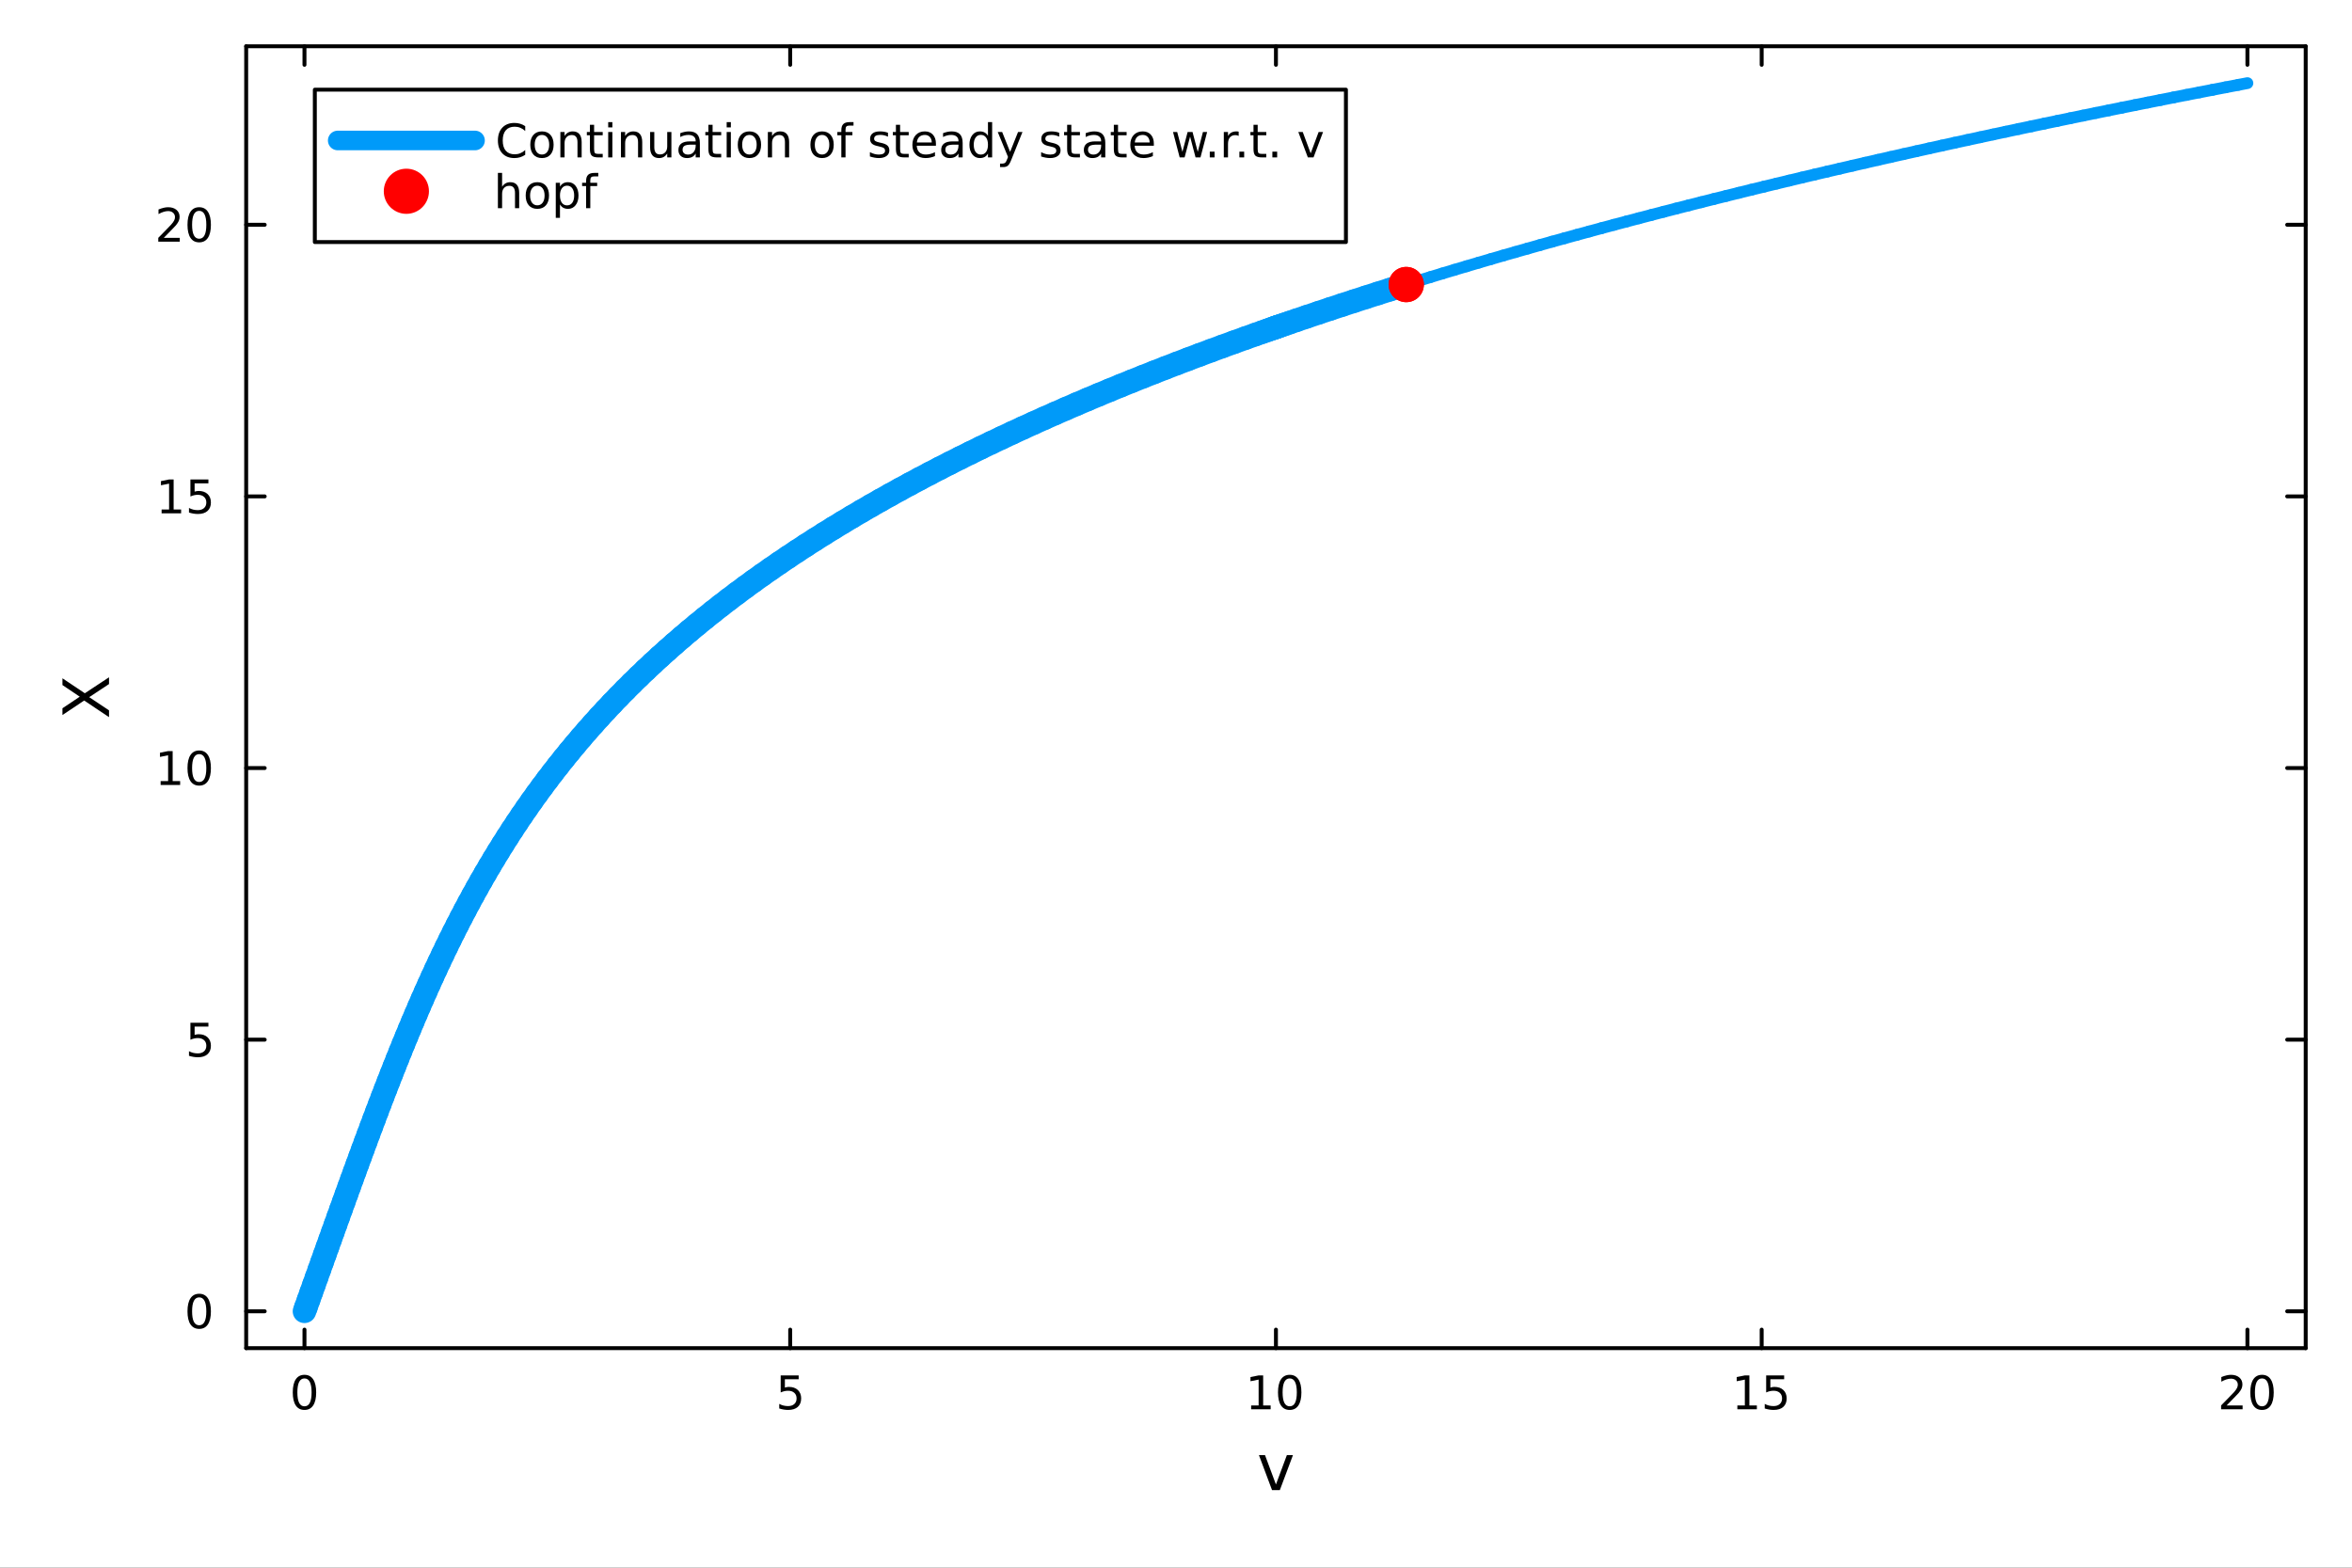 <?xml version="1.0" encoding="utf-8"?>
<svg xmlns="http://www.w3.org/2000/svg" xmlns:xlink="http://www.w3.org/1999/xlink" width="600" height="400" viewBox="0 0 2400 1600">
<rect x="0" y="0" width="2400" height="1600" fill="#333333" stroke="none"/>
<defs>
  <clipPath id="clip100">
    <rect x="0" y="0" width="2400" height="1600"/>
  </clipPath>
</defs>
<path clip-path="url(#clip100)" d="M0 1600 L2400 1600 L2400 0 L0 0  Z" fill="#ffffff" fill-rule="evenodd" fill-opacity="1"/>
<defs>
  <clipPath id="clip101">
    <rect x="251" y="47" width="2103" height="1330"/>
  </clipPath>
</defs>
<path clip-path="url(#clip100)" d="M251.208 1375.94 L2352.76 1375.94 L2352.76 47.244 L251.208 47.244  Z" fill="#ffffff" fill-rule="evenodd" fill-opacity="1"/>
<polyline clip-path="url(#clip100)" style="stroke:#000000; stroke-linecap:round; stroke-linejoin:round; stroke-width:4; stroke-opacity:1; fill:none" points="251.208,1375.94 2352.76,1375.94 "/>
<polyline clip-path="url(#clip100)" style="stroke:#000000; stroke-linecap:round; stroke-linejoin:round; stroke-width:4; stroke-opacity:1; fill:none" points="251.208,47.244 2352.76,47.244 "/>
<polyline clip-path="url(#clip100)" style="stroke:#000000; stroke-linecap:round; stroke-linejoin:round; stroke-width:4; stroke-opacity:1; fill:none" points="310.685,1375.94 310.685,1357.04 "/>
<polyline clip-path="url(#clip100)" style="stroke:#000000; stroke-linecap:round; stroke-linejoin:round; stroke-width:4; stroke-opacity:1; fill:none" points="806.334,1375.94 806.334,1357.04 "/>
<polyline clip-path="url(#clip100)" style="stroke:#000000; stroke-linecap:round; stroke-linejoin:round; stroke-width:4; stroke-opacity:1; fill:none" points="1301.98,1375.94 1301.98,1357.04 "/>
<polyline clip-path="url(#clip100)" style="stroke:#000000; stroke-linecap:round; stroke-linejoin:round; stroke-width:4; stroke-opacity:1; fill:none" points="1797.63,1375.94 1797.63,1357.04 "/>
<polyline clip-path="url(#clip100)" style="stroke:#000000; stroke-linecap:round; stroke-linejoin:round; stroke-width:4; stroke-opacity:1; fill:none" points="2293.28,1375.94 2293.28,1357.04 "/>
<polyline clip-path="url(#clip100)" style="stroke:#000000; stroke-linecap:round; stroke-linejoin:round; stroke-width:4; stroke-opacity:1; fill:none" points="310.685,47.244 310.685,66.142 "/>
<polyline clip-path="url(#clip100)" style="stroke:#000000; stroke-linecap:round; stroke-linejoin:round; stroke-width:4; stroke-opacity:1; fill:none" points="806.334,47.244 806.334,66.142 "/>
<polyline clip-path="url(#clip100)" style="stroke:#000000; stroke-linecap:round; stroke-linejoin:round; stroke-width:4; stroke-opacity:1; fill:none" points="1301.98,47.244 1301.98,66.142 "/>
<polyline clip-path="url(#clip100)" style="stroke:#000000; stroke-linecap:round; stroke-linejoin:round; stroke-width:4; stroke-opacity:1; fill:none" points="1797.63,47.244 1797.63,66.142 "/>
<polyline clip-path="url(#clip100)" style="stroke:#000000; stroke-linecap:round; stroke-linejoin:round; stroke-width:4; stroke-opacity:1; fill:none" points="2293.28,47.244 2293.28,66.142 "/>
<path clip-path="url(#clip100)" d="M310.685 1406.85 Q307.074 1406.85 305.246 1410.42 Q303.44 1413.96 303.44 1421.09 Q303.44 1428.2 305.246 1431.76 Q307.074 1435.3 310.685 1435.3 Q314.32 1435.3 316.125 1431.76 Q317.954 1428.2 317.954 1421.09 Q317.954 1413.96 316.125 1410.42 Q314.32 1406.85 310.685 1406.85 M310.685 1403.15 Q316.496 1403.15 319.551 1407.76 Q322.63 1412.34 322.63 1421.09 Q322.63 1429.82 319.551 1434.42 Q316.496 1439.01 310.685 1439.01 Q304.875 1439.01 301.797 1434.42 Q298.741 1429.82 298.741 1421.09 Q298.741 1412.34 301.797 1407.76 Q304.875 1403.15 310.685 1403.15 Z" fill="#000000" fill-rule="nonzero" fill-opacity="1" /><path clip-path="url(#clip100)" d="M796.611 1403.78 L814.968 1403.78 L814.968 1407.71 L800.894 1407.71 L800.894 1416.18 Q801.912 1415.84 802.931 1415.67 Q803.949 1415.49 804.968 1415.49 Q810.755 1415.49 814.135 1418.66 Q817.514 1421.83 817.514 1427.25 Q817.514 1432.83 814.042 1435.93 Q810.57 1439.01 804.25 1439.01 Q802.074 1439.01 799.806 1438.64 Q797.561 1438.27 795.153 1437.53 L795.153 1432.83 Q797.236 1433.96 799.459 1434.52 Q801.681 1435.07 804.158 1435.07 Q808.162 1435.07 810.5 1432.97 Q812.838 1430.86 812.838 1427.25 Q812.838 1423.64 810.5 1421.53 Q808.162 1419.42 804.158 1419.42 Q802.283 1419.42 800.408 1419.84 Q798.556 1420.26 796.611 1421.14 L796.611 1403.78 Z" fill="#000000" fill-rule="nonzero" fill-opacity="1" /><path clip-path="url(#clip100)" d="M1276.67 1434.4 L1284.31 1434.4 L1284.31 1408.03 L1276 1409.7 L1276 1405.44 L1284.26 1403.78 L1288.94 1403.78 L1288.94 1434.4 L1296.58 1434.4 L1296.58 1438.34 L1276.67 1438.34 L1276.67 1434.4 Z" fill="#000000" fill-rule="nonzero" fill-opacity="1" /><path clip-path="url(#clip100)" d="M1316.02 1406.85 Q1312.41 1406.85 1310.58 1410.42 Q1308.78 1413.96 1308.78 1421.09 Q1308.78 1428.2 1310.58 1431.76 Q1312.41 1435.3 1316.02 1435.3 Q1319.66 1435.3 1321.46 1431.76 Q1323.29 1428.2 1323.29 1421.09 Q1323.29 1413.96 1321.46 1410.42 Q1319.66 1406.85 1316.02 1406.85 M1316.02 1403.15 Q1321.83 1403.15 1324.89 1407.76 Q1327.97 1412.34 1327.97 1421.09 Q1327.97 1429.82 1324.89 1434.42 Q1321.83 1439.01 1316.02 1439.01 Q1310.21 1439.01 1307.13 1434.42 Q1304.08 1429.82 1304.08 1421.09 Q1304.08 1412.34 1307.13 1407.76 Q1310.21 1403.15 1316.02 1403.15 Z" fill="#000000" fill-rule="nonzero" fill-opacity="1" /><path clip-path="url(#clip100)" d="M1772.82 1434.4 L1780.45 1434.4 L1780.45 1408.03 L1772.14 1409.7 L1772.14 1405.44 L1780.41 1403.78 L1785.08 1403.78 L1785.08 1434.4 L1792.72 1434.4 L1792.72 1438.34 L1772.82 1438.34 L1772.82 1434.4 Z" fill="#000000" fill-rule="nonzero" fill-opacity="1" /><path clip-path="url(#clip100)" d="M1802.21 1403.78 L1820.57 1403.78 L1820.57 1407.71 L1806.5 1407.71 L1806.5 1416.18 Q1807.51 1415.84 1808.53 1415.67 Q1809.55 1415.49 1810.57 1415.49 Q1816.36 1415.49 1819.74 1418.66 Q1823.12 1421.83 1823.12 1427.25 Q1823.12 1432.83 1819.64 1435.93 Q1816.17 1439.01 1809.85 1439.01 Q1807.68 1439.01 1805.41 1438.64 Q1803.16 1438.27 1800.75 1437.53 L1800.75 1432.83 Q1802.84 1433.96 1805.06 1434.52 Q1807.28 1435.07 1809.76 1435.07 Q1813.76 1435.07 1816.1 1432.97 Q1818.44 1430.86 1818.44 1427.25 Q1818.44 1423.64 1816.1 1421.53 Q1813.76 1419.42 1809.76 1419.42 Q1807.88 1419.42 1806.01 1419.84 Q1804.16 1420.26 1802.21 1421.14 L1802.21 1403.78 Z" fill="#000000" fill-rule="nonzero" fill-opacity="1" /><path clip-path="url(#clip100)" d="M2272.05 1434.4 L2288.37 1434.4 L2288.37 1438.34 L2266.43 1438.34 L2266.43 1434.4 Q2269.09 1431.65 2273.67 1427.02 Q2278.28 1422.36 2279.46 1421.02 Q2281.7 1418.5 2282.58 1416.76 Q2283.49 1415 2283.49 1413.31 Q2283.49 1410.56 2281.54 1408.82 Q2279.62 1407.09 2276.52 1407.09 Q2274.32 1407.09 2271.87 1407.85 Q2269.44 1408.61 2266.66 1410.16 L2266.66 1405.44 Q2269.48 1404.31 2271.94 1403.73 Q2274.39 1403.15 2276.43 1403.15 Q2281.8 1403.15 2284.99 1405.84 Q2288.19 1408.52 2288.19 1413.01 Q2288.19 1415.14 2287.38 1417.06 Q2286.59 1418.96 2284.48 1421.55 Q2283.9 1422.22 2280.8 1425.44 Q2277.7 1428.64 2272.05 1434.4 Z" fill="#000000" fill-rule="nonzero" fill-opacity="1" /><path clip-path="url(#clip100)" d="M2308.19 1406.85 Q2304.57 1406.85 2302.75 1410.42 Q2300.94 1413.96 2300.94 1421.09 Q2300.94 1428.2 2302.75 1431.76 Q2304.57 1435.3 2308.19 1435.3 Q2311.82 1435.3 2313.63 1431.76 Q2315.45 1428.2 2315.45 1421.09 Q2315.45 1413.96 2313.63 1410.42 Q2311.82 1406.85 2308.19 1406.85 M2308.19 1403.15 Q2314 1403.15 2317.05 1407.76 Q2320.13 1412.34 2320.13 1421.09 Q2320.13 1429.82 2317.05 1434.42 Q2314 1439.01 2308.19 1439.01 Q2302.38 1439.01 2299.3 1434.42 Q2296.24 1429.82 2296.24 1421.09 Q2296.24 1412.34 2299.3 1407.76 Q2302.38 1403.15 2308.19 1403.15 Z" fill="#000000" fill-rule="nonzero" fill-opacity="1" /><path clip-path="url(#clip100)" d="M1284.64 1485.15 L1290.84 1485.15 L1301.98 1515.07 L1313.12 1485.15 L1319.33 1485.15 L1305.96 1520.8 L1298 1520.8 L1284.64 1485.15 Z" fill="#000000" fill-rule="nonzero" fill-opacity="1" /><polyline clip-path="url(#clip100)" style="stroke:#000000; stroke-linecap:round; stroke-linejoin:round; stroke-width:4; stroke-opacity:1; fill:none" points="251.208,1375.94 251.208,47.244 "/>
<polyline clip-path="url(#clip100)" style="stroke:#000000; stroke-linecap:round; stroke-linejoin:round; stroke-width:4; stroke-opacity:1; fill:none" points="2352.76,1375.94 2352.76,47.244 "/>
<polyline clip-path="url(#clip100)" style="stroke:#000000; stroke-linecap:round; stroke-linejoin:round; stroke-width:4; stroke-opacity:1; fill:none" points="251.208,1338.33 270.105,1338.33 "/>
<polyline clip-path="url(#clip100)" style="stroke:#000000; stroke-linecap:round; stroke-linejoin:round; stroke-width:4; stroke-opacity:1; fill:none" points="251.208,1061.1 270.105,1061.1 "/>
<polyline clip-path="url(#clip100)" style="stroke:#000000; stroke-linecap:round; stroke-linejoin:round; stroke-width:4; stroke-opacity:1; fill:none" points="251.208,783.866 270.105,783.866 "/>
<polyline clip-path="url(#clip100)" style="stroke:#000000; stroke-linecap:round; stroke-linejoin:round; stroke-width:4; stroke-opacity:1; fill:none" points="251.208,506.633 270.105,506.633 "/>
<polyline clip-path="url(#clip100)" style="stroke:#000000; stroke-linecap:round; stroke-linejoin:round; stroke-width:4; stroke-opacity:1; fill:none" points="251.208,229.4 270.105,229.4 "/>
<polyline clip-path="url(#clip100)" style="stroke:#000000; stroke-linecap:round; stroke-linejoin:round; stroke-width:4; stroke-opacity:1; fill:none" points="2352.76,1338.33 2333.86,1338.33 "/>
<polyline clip-path="url(#clip100)" style="stroke:#000000; stroke-linecap:round; stroke-linejoin:round; stroke-width:4; stroke-opacity:1; fill:none" points="2352.76,1061.1 2333.86,1061.1 "/>
<polyline clip-path="url(#clip100)" style="stroke:#000000; stroke-linecap:round; stroke-linejoin:round; stroke-width:4; stroke-opacity:1; fill:none" points="2352.76,783.866 2333.86,783.866 "/>
<polyline clip-path="url(#clip100)" style="stroke:#000000; stroke-linecap:round; stroke-linejoin:round; stroke-width:4; stroke-opacity:1; fill:none" points="2352.76,506.633 2333.86,506.633 "/>
<polyline clip-path="url(#clip100)" style="stroke:#000000; stroke-linecap:round; stroke-linejoin:round; stroke-width:4; stroke-opacity:1; fill:none" points="2352.76,229.4 2333.86,229.4 "/>
<path clip-path="url(#clip100)" d="M203.263 1324.13 Q199.652 1324.13 197.824 1327.69 Q196.018 1331.24 196.018 1338.37 Q196.018 1345.47 197.824 1349.04 Q199.652 1352.58 203.263 1352.58 Q206.898 1352.58 208.703 1349.04 Q210.532 1345.47 210.532 1338.37 Q210.532 1331.24 208.703 1327.69 Q206.898 1324.13 203.263 1324.13 M203.263 1320.43 Q209.073 1320.43 212.129 1325.03 Q215.208 1329.62 215.208 1338.37 Q215.208 1347.09 212.129 1351.7 Q209.073 1356.28 203.263 1356.28 Q197.453 1356.28 194.374 1351.7 Q191.319 1347.09 191.319 1338.37 Q191.319 1329.62 194.374 1325.03 Q197.453 1320.43 203.263 1320.43 Z" fill="#000000" fill-rule="nonzero" fill-opacity="1" /><path clip-path="url(#clip100)" d="M194.305 1043.82 L212.661 1043.82 L212.661 1047.75 L198.587 1047.75 L198.587 1056.23 Q199.606 1055.88 200.624 1055.72 Q201.643 1055.53 202.661 1055.53 Q208.448 1055.53 211.828 1058.7 Q215.208 1061.87 215.208 1067.29 Q215.208 1072.87 211.735 1075.97 Q208.263 1079.05 201.944 1079.05 Q199.768 1079.05 197.499 1078.68 Q195.254 1078.31 192.847 1077.57 L192.847 1072.87 Q194.93 1074 197.152 1074.56 Q199.374 1075.11 201.851 1075.11 Q205.856 1075.11 208.194 1073.01 Q210.532 1070.9 210.532 1067.29 Q210.532 1063.68 208.194 1061.57 Q205.856 1059.47 201.851 1059.47 Q199.976 1059.47 198.101 1059.88 Q196.249 1060.3 194.305 1061.18 L194.305 1043.82 Z" fill="#000000" fill-rule="nonzero" fill-opacity="1" /><path clip-path="url(#clip100)" d="M163.912 797.211 L171.55 797.211 L171.55 770.845 L163.24 772.512 L163.24 768.252 L171.504 766.586 L176.18 766.586 L176.18 797.211 L183.819 797.211 L183.819 801.146 L163.912 801.146 L163.912 797.211 Z" fill="#000000" fill-rule="nonzero" fill-opacity="1" /><path clip-path="url(#clip100)" d="M203.263 769.664 Q199.652 769.664 197.824 773.229 Q196.018 776.771 196.018 783.9 Q196.018 791.007 197.824 794.572 Q199.652 798.113 203.263 798.113 Q206.898 798.113 208.703 794.572 Q210.532 791.007 210.532 783.9 Q210.532 776.771 208.703 773.229 Q206.898 769.664 203.263 769.664 M203.263 765.961 Q209.073 765.961 212.129 770.567 Q215.208 775.151 215.208 783.9 Q215.208 792.627 212.129 797.234 Q209.073 801.817 203.263 801.817 Q197.453 801.817 194.374 797.234 Q191.319 792.627 191.319 783.9 Q191.319 775.151 194.374 770.567 Q197.453 765.961 203.263 765.961 Z" fill="#000000" fill-rule="nonzero" fill-opacity="1" /><path clip-path="url(#clip100)" d="M164.907 519.978 L172.546 519.978 L172.546 493.612 L164.236 495.279 L164.236 491.02 L172.5 489.353 L177.175 489.353 L177.175 519.978 L184.814 519.978 L184.814 523.913 L164.907 523.913 L164.907 519.978 Z" fill="#000000" fill-rule="nonzero" fill-opacity="1" /><path clip-path="url(#clip100)" d="M194.305 489.353 L212.661 489.353 L212.661 493.288 L198.587 493.288 L198.587 501.76 Q199.606 501.413 200.624 501.251 Q201.643 501.066 202.661 501.066 Q208.448 501.066 211.828 504.237 Q215.208 507.408 215.208 512.825 Q215.208 518.404 211.735 521.506 Q208.263 524.584 201.944 524.584 Q199.768 524.584 197.499 524.214 Q195.254 523.844 192.847 523.103 L192.847 518.404 Q194.93 519.538 197.152 520.094 Q199.374 520.649 201.851 520.649 Q205.856 520.649 208.194 518.543 Q210.532 516.436 210.532 512.825 Q210.532 509.214 208.194 507.108 Q205.856 505.001 201.851 505.001 Q199.976 505.001 198.101 505.418 Q196.249 505.834 194.305 506.714 L194.305 489.353 Z" fill="#000000" fill-rule="nonzero" fill-opacity="1" /><path clip-path="url(#clip100)" d="M167.129 242.745 L183.449 242.745 L183.449 246.68 L161.504 246.68 L161.504 242.745 Q164.166 239.99 168.75 235.361 Q173.356 230.708 174.537 229.366 Q176.782 226.842 177.662 225.106 Q178.564 223.347 178.564 221.657 Q178.564 218.903 176.62 217.167 Q174.699 215.43 171.597 215.43 Q169.398 215.43 166.944 216.194 Q164.513 216.958 161.736 218.509 L161.736 213.787 Q164.56 212.653 167.013 212.074 Q169.467 211.495 171.504 211.495 Q176.875 211.495 180.069 214.18 Q183.263 216.866 183.263 221.356 Q183.263 223.486 182.453 225.407 Q181.666 227.305 179.56 229.898 Q178.981 230.569 175.879 233.787 Q172.777 236.981 167.129 242.745 Z" fill="#000000" fill-rule="nonzero" fill-opacity="1" /><path clip-path="url(#clip100)" d="M203.263 215.199 Q199.652 215.199 197.824 218.764 Q196.018 222.305 196.018 229.435 Q196.018 236.541 197.824 240.106 Q199.652 243.648 203.263 243.648 Q206.898 243.648 208.703 240.106 Q210.532 236.541 210.532 229.435 Q210.532 222.305 208.703 218.764 Q206.898 215.199 203.263 215.199 M203.263 211.495 Q209.073 211.495 212.129 216.102 Q215.208 220.685 215.208 229.435 Q215.208 238.162 212.129 242.768 Q209.073 247.352 203.263 247.352 Q197.453 247.352 194.374 242.768 Q191.319 238.162 191.319 229.435 Q191.319 220.685 194.374 216.102 Q197.453 211.495 203.263 211.495 Z" fill="#000000" fill-rule="nonzero" fill-opacity="1" /><path clip-path="url(#clip100)" d="M63.728 729.764 L63.728 722.857 L81.393 711.049 L63.728 699.177 L63.728 692.27 L86.549 707.548 L111.248 691.251 L111.248 698.158 L91.037 711.526 L111.248 724.99 L111.248 731.928 L85.881 714.964 L63.728 729.764 Z" fill="#000000" fill-rule="nonzero" fill-opacity="1" /><polyline clip-path="url(#clip101)" style="stroke:#009af9; stroke-linecap:round; stroke-linejoin:round; stroke-width:24; stroke-opacity:1; fill:none" points="310.685,1338.33 312.127,1334.3 "/>
<polyline clip-path="url(#clip101)" style="stroke:#009af9; stroke-linecap:round; stroke-linejoin:round; stroke-width:24; stroke-opacity:1; fill:none" points="312.127,1334.3 314.876,1326.61 "/>
<polyline clip-path="url(#clip101)" style="stroke:#009af9; stroke-linecap:round; stroke-linejoin:round; stroke-width:24; stroke-opacity:1; fill:none" points="314.876,1326.61 317.625,1318.92 "/>
<polyline clip-path="url(#clip101)" style="stroke:#009af9; stroke-linecap:round; stroke-linejoin:round; stroke-width:24; stroke-opacity:1; fill:none" points="317.625,1318.92 320.375,1311.23 "/>
<polyline clip-path="url(#clip101)" style="stroke:#009af9; stroke-linecap:round; stroke-linejoin:round; stroke-width:24; stroke-opacity:1; fill:none" points="320.375,1311.23 323.125,1303.54 "/>
<polyline clip-path="url(#clip101)" style="stroke:#009af9; stroke-linecap:round; stroke-linejoin:round; stroke-width:24; stroke-opacity:1; fill:none" points="323.125,1303.54 325.875,1295.86 "/>
<polyline clip-path="url(#clip101)" style="stroke:#009af9; stroke-linecap:round; stroke-linejoin:round; stroke-width:24; stroke-opacity:1; fill:none" points="325.875,1295.86 328.626,1288.17 "/>
<polyline clip-path="url(#clip101)" style="stroke:#009af9; stroke-linecap:round; stroke-linejoin:round; stroke-width:24; stroke-opacity:1; fill:none" points="328.626,1288.17 331.379,1280.48 "/>
<polyline clip-path="url(#clip101)" style="stroke:#009af9; stroke-linecap:round; stroke-linejoin:round; stroke-width:24; stroke-opacity:1; fill:none" points="331.379,1280.48 334.132,1272.79 "/>
<polyline clip-path="url(#clip101)" style="stroke:#009af9; stroke-linecap:round; stroke-linejoin:round; stroke-width:24; stroke-opacity:1; fill:none" points="334.132,1272.79 336.888,1265.1 "/>
<polyline clip-path="url(#clip101)" style="stroke:#009af9; stroke-linecap:round; stroke-linejoin:round; stroke-width:24; stroke-opacity:1; fill:none" points="336.888,1265.1 339.646,1257.41 "/>
<polyline clip-path="url(#clip101)" style="stroke:#009af9; stroke-linecap:round; stroke-linejoin:round; stroke-width:24; stroke-opacity:1; fill:none" points="339.646,1257.41 342.406,1249.73 "/>
<polyline clip-path="url(#clip101)" style="stroke:#009af9; stroke-linecap:round; stroke-linejoin:round; stroke-width:24; stroke-opacity:1; fill:none" points="342.406,1249.73 345.17,1242.04 "/>
<polyline clip-path="url(#clip101)" style="stroke:#009af9; stroke-linecap:round; stroke-linejoin:round; stroke-width:24; stroke-opacity:1; fill:none" points="345.17,1242.04 347.938,1234.35 "/>
<polyline clip-path="url(#clip101)" style="stroke:#009af9; stroke-linecap:round; stroke-linejoin:round; stroke-width:24; stroke-opacity:1; fill:none" points="347.938,1234.35 350.711,1226.66 "/>
<polyline clip-path="url(#clip101)" style="stroke:#009af9; stroke-linecap:round; stroke-linejoin:round; stroke-width:24; stroke-opacity:1; fill:none" points="350.711,1226.66 353.488,1218.98 "/>
<polyline clip-path="url(#clip101)" style="stroke:#009af9; stroke-linecap:round; stroke-linejoin:round; stroke-width:24; stroke-opacity:1; fill:none" points="353.488,1218.98 356.272,1211.29 "/>
<polyline clip-path="url(#clip101)" style="stroke:#009af9; stroke-linecap:round; stroke-linejoin:round; stroke-width:24; stroke-opacity:1; fill:none" points="356.272,1211.29 359.063,1203.61 "/>
<polyline clip-path="url(#clip101)" style="stroke:#009af9; stroke-linecap:round; stroke-linejoin:round; stroke-width:24; stroke-opacity:1; fill:none" points="359.063,1203.61 361.861,1195.93 "/>
<polyline clip-path="url(#clip101)" style="stroke:#009af9; stroke-linecap:round; stroke-linejoin:round; stroke-width:24; stroke-opacity:1; fill:none" points="361.861,1195.93 364.668,1188.24 "/>
<polyline clip-path="url(#clip101)" style="stroke:#009af9; stroke-linecap:round; stroke-linejoin:round; stroke-width:24; stroke-opacity:1; fill:none" points="364.668,1188.24 367.484,1180.56 "/>
<polyline clip-path="url(#clip101)" style="stroke:#009af9; stroke-linecap:round; stroke-linejoin:round; stroke-width:24; stroke-opacity:1; fill:none" points="367.484,1180.56 370.311,1172.88 "/>
<polyline clip-path="url(#clip101)" style="stroke:#009af9; stroke-linecap:round; stroke-linejoin:round; stroke-width:24; stroke-opacity:1; fill:none" points="370.311,1172.88 373.149,1165.2 "/>
<polyline clip-path="url(#clip101)" style="stroke:#009af9; stroke-linecap:round; stroke-linejoin:round; stroke-width:24; stroke-opacity:1; fill:none" points="373.149,1165.2 376,1157.53 "/>
<polyline clip-path="url(#clip101)" style="stroke:#009af9; stroke-linecap:round; stroke-linejoin:round; stroke-width:24; stroke-opacity:1; fill:none" points="376,1157.53 378.865,1149.85 "/>
<polyline clip-path="url(#clip101)" style="stroke:#009af9; stroke-linecap:round; stroke-linejoin:round; stroke-width:24; stroke-opacity:1; fill:none" points="378.865,1149.85 381.745,1142.18 "/>
<polyline clip-path="url(#clip101)" style="stroke:#009af9; stroke-linecap:round; stroke-linejoin:round; stroke-width:24; stroke-opacity:1; fill:none" points="381.745,1142.18 384.641,1134.5 "/>
<polyline clip-path="url(#clip101)" style="stroke:#009af9; stroke-linecap:round; stroke-linejoin:round; stroke-width:24; stroke-opacity:1; fill:none" points="384.641,1134.5 387.554,1126.83 "/>
<polyline clip-path="url(#clip101)" style="stroke:#009af9; stroke-linecap:round; stroke-linejoin:round; stroke-width:24; stroke-opacity:1; fill:none" points="387.554,1126.83 390.486,1119.16 "/>
<polyline clip-path="url(#clip101)" style="stroke:#009af9; stroke-linecap:round; stroke-linejoin:round; stroke-width:24; stroke-opacity:1; fill:none" points="390.486,1119.16 393.439,1111.5 "/>
<polyline clip-path="url(#clip101)" style="stroke:#009af9; stroke-linecap:round; stroke-linejoin:round; stroke-width:24; stroke-opacity:1; fill:none" points="393.439,1111.5 396.413,1103.84 "/>
<polyline clip-path="url(#clip101)" style="stroke:#009af9; stroke-linecap:round; stroke-linejoin:round; stroke-width:24; stroke-opacity:1; fill:none" points="396.413,1103.84 399.41,1096.18 "/>
<polyline clip-path="url(#clip101)" style="stroke:#009af9; stroke-linecap:round; stroke-linejoin:round; stroke-width:24; stroke-opacity:1; fill:none" points="399.41,1096.18 402.431,1088.52 "/>
<polyline clip-path="url(#clip101)" style="stroke:#009af9; stroke-linecap:round; stroke-linejoin:round; stroke-width:24; stroke-opacity:1; fill:none" points="402.431,1088.52 405.478,1080.87 "/>
<polyline clip-path="url(#clip101)" style="stroke:#009af9; stroke-linecap:round; stroke-linejoin:round; stroke-width:24; stroke-opacity:1; fill:none" points="405.478,1080.87 408.553,1073.22 "/>
<polyline clip-path="url(#clip101)" style="stroke:#009af9; stroke-linecap:round; stroke-linejoin:round; stroke-width:24; stroke-opacity:1; fill:none" points="408.553,1073.22 411.657,1065.57 "/>
<polyline clip-path="url(#clip101)" style="stroke:#009af9; stroke-linecap:round; stroke-linejoin:round; stroke-width:24; stroke-opacity:1; fill:none" points="411.657,1065.57 414.792,1057.93 "/>
<polyline clip-path="url(#clip101)" style="stroke:#009af9; stroke-linecap:round; stroke-linejoin:round; stroke-width:24; stroke-opacity:1; fill:none" points="414.792,1057.93 417.96,1050.29 "/>
<polyline clip-path="url(#clip101)" style="stroke:#009af9; stroke-linecap:round; stroke-linejoin:round; stroke-width:24; stroke-opacity:1; fill:none" points="417.96,1050.29 421.161,1042.65 "/>
<polyline clip-path="url(#clip101)" style="stroke:#009af9; stroke-linecap:round; stroke-linejoin:round; stroke-width:24; stroke-opacity:1; fill:none" points="421.161,1042.65 424.399,1035.02 "/>
<polyline clip-path="url(#clip101)" style="stroke:#009af9; stroke-linecap:round; stroke-linejoin:round; stroke-width:24; stroke-opacity:1; fill:none" points="424.399,1035.02 427.674,1027.4 "/>
<polyline clip-path="url(#clip101)" style="stroke:#009af9; stroke-linecap:round; stroke-linejoin:round; stroke-width:24; stroke-opacity:1; fill:none" points="427.674,1027.4 430.989,1019.78 "/>
<polyline clip-path="url(#clip101)" style="stroke:#009af9; stroke-linecap:round; stroke-linejoin:round; stroke-width:24; stroke-opacity:1; fill:none" points="430.989,1019.78 434.346,1012.17 "/>
<polyline clip-path="url(#clip101)" style="stroke:#009af9; stroke-linecap:round; stroke-linejoin:round; stroke-width:24; stroke-opacity:1; fill:none" points="434.346,1012.17 437.745,1004.56 "/>
<polyline clip-path="url(#clip101)" style="stroke:#009af9; stroke-linecap:round; stroke-linejoin:round; stroke-width:24; stroke-opacity:1; fill:none" points="437.745,1004.56 441.19,996.959 "/>
<polyline clip-path="url(#clip101)" style="stroke:#009af9; stroke-linecap:round; stroke-linejoin:round; stroke-width:24; stroke-opacity:1; fill:none" points="441.19,996.959 444.682,989.364 "/>
<polyline clip-path="url(#clip101)" style="stroke:#009af9; stroke-linecap:round; stroke-linejoin:round; stroke-width:24; stroke-opacity:1; fill:none" points="444.682,989.364 448.223,981.777 "/>
<polyline clip-path="url(#clip101)" style="stroke:#009af9; stroke-linecap:round; stroke-linejoin:round; stroke-width:24; stroke-opacity:1; fill:none" points="448.223,981.777 451.815,974.198 "/>
<polyline clip-path="url(#clip101)" style="stroke:#009af9; stroke-linecap:round; stroke-linejoin:round; stroke-width:24; stroke-opacity:1; fill:none" points="451.815,974.198 455.46,966.626 "/>
<polyline clip-path="url(#clip101)" style="stroke:#009af9; stroke-linecap:round; stroke-linejoin:round; stroke-width:24; stroke-opacity:1; fill:none" points="455.46,966.626 459.16,959.063 "/>
<polyline clip-path="url(#clip101)" style="stroke:#009af9; stroke-linecap:round; stroke-linejoin:round; stroke-width:24; stroke-opacity:1; fill:none" points="459.16,959.063 462.917,951.508 "/>
<polyline clip-path="url(#clip101)" style="stroke:#009af9; stroke-linecap:round; stroke-linejoin:round; stroke-width:24; stroke-opacity:1; fill:none" points="462.917,951.508 466.733,943.963 "/>
<polyline clip-path="url(#clip101)" style="stroke:#009af9; stroke-linecap:round; stroke-linejoin:round; stroke-width:24; stroke-opacity:1; fill:none" points="466.733,943.963 470.61,936.427 "/>
<polyline clip-path="url(#clip101)" style="stroke:#009af9; stroke-linecap:round; stroke-linejoin:round; stroke-width:24; stroke-opacity:1; fill:none" points="470.61,936.427 474.55,928.902 "/>
<polyline clip-path="url(#clip101)" style="stroke:#009af9; stroke-linecap:round; stroke-linejoin:round; stroke-width:24; stroke-opacity:1; fill:none" points="474.55,928.902 478.555,921.387 "/>
<polyline clip-path="url(#clip101)" style="stroke:#009af9; stroke-linecap:round; stroke-linejoin:round; stroke-width:24; stroke-opacity:1; fill:none" points="478.555,921.387 482.627,913.884 "/>
<polyline clip-path="url(#clip101)" style="stroke:#009af9; stroke-linecap:round; stroke-linejoin:round; stroke-width:24; stroke-opacity:1; fill:none" points="482.627,913.884 486.768,906.392 "/>
<polyline clip-path="url(#clip101)" style="stroke:#009af9; stroke-linecap:round; stroke-linejoin:round; stroke-width:24; stroke-opacity:1; fill:none" points="486.768,906.392 490.98,898.913 "/>
<polyline clip-path="url(#clip101)" style="stroke:#009af9; stroke-linecap:round; stroke-linejoin:round; stroke-width:24; stroke-opacity:1; fill:none" points="490.98,898.913 495.265,891.447 "/>
<polyline clip-path="url(#clip101)" style="stroke:#009af9; stroke-linecap:round; stroke-linejoin:round; stroke-width:24; stroke-opacity:1; fill:none" points="495.265,891.447 499.625,883.994 "/>
<polyline clip-path="url(#clip101)" style="stroke:#009af9; stroke-linecap:round; stroke-linejoin:round; stroke-width:24; stroke-opacity:1; fill:none" points="499.625,883.994 504.063,876.556 "/>
<polyline clip-path="url(#clip101)" style="stroke:#009af9; stroke-linecap:round; stroke-linejoin:round; stroke-width:24; stroke-opacity:1; fill:none" points="504.063,876.556 508.579,869.132 "/>
<polyline clip-path="url(#clip101)" style="stroke:#009af9; stroke-linecap:round; stroke-linejoin:round; stroke-width:24; stroke-opacity:1; fill:none" points="508.579,869.132 513.175,861.724 "/>
<polyline clip-path="url(#clip101)" style="stroke:#009af9; stroke-linecap:round; stroke-linejoin:round; stroke-width:24; stroke-opacity:1; fill:none" points="513.175,861.724 517.855,854.333 "/>
<polyline clip-path="url(#clip101)" style="stroke:#009af9; stroke-linecap:round; stroke-linejoin:round; stroke-width:24; stroke-opacity:1; fill:none" points="517.855,854.333 522.618,846.958 "/>
<polyline clip-path="url(#clip101)" style="stroke:#009af9; stroke-linecap:round; stroke-linejoin:round; stroke-width:24; stroke-opacity:1; fill:none" points="522.618,846.958 527.468,839.6 "/>
<polyline clip-path="url(#clip101)" style="stroke:#009af9; stroke-linecap:round; stroke-linejoin:round; stroke-width:24; stroke-opacity:1; fill:none" points="527.468,839.6 532.406,832.261 "/>
<polyline clip-path="url(#clip101)" style="stroke:#009af9; stroke-linecap:round; stroke-linejoin:round; stroke-width:24; stroke-opacity:1; fill:none" points="532.406,832.261 537.434,824.941 "/>
<polyline clip-path="url(#clip101)" style="stroke:#009af9; stroke-linecap:round; stroke-linejoin:round; stroke-width:24; stroke-opacity:1; fill:none" points="537.434,824.941 542.553,817.641 "/>
<polyline clip-path="url(#clip101)" style="stroke:#009af9; stroke-linecap:round; stroke-linejoin:round; stroke-width:24; stroke-opacity:1; fill:none" points="542.553,817.641 547.765,810.362 "/>
<polyline clip-path="url(#clip101)" style="stroke:#009af9; stroke-linecap:round; stroke-linejoin:round; stroke-width:24; stroke-opacity:1; fill:none" points="547.765,810.362 553.071,803.104 "/>
<polyline clip-path="url(#clip101)" style="stroke:#009af9; stroke-linecap:round; stroke-linejoin:round; stroke-width:24; stroke-opacity:1; fill:none" points="553.071,803.104 558.473,795.868 "/>
<polyline clip-path="url(#clip101)" style="stroke:#009af9; stroke-linecap:round; stroke-linejoin:round; stroke-width:24; stroke-opacity:1; fill:none" points="558.473,795.868 563.973,788.655 "/>
<polyline clip-path="url(#clip101)" style="stroke:#009af9; stroke-linecap:round; stroke-linejoin:round; stroke-width:24; stroke-opacity:1; fill:none" points="563.973,788.655 569.57,781.465 "/>
<polyline clip-path="url(#clip101)" style="stroke:#009af9; stroke-linecap:round; stroke-linejoin:round; stroke-width:24; stroke-opacity:1; fill:none" points="569.57,781.465 575.268,774.3 "/>
<polyline clip-path="url(#clip101)" style="stroke:#009af9; stroke-linecap:round; stroke-linejoin:round; stroke-width:24; stroke-opacity:1; fill:none" points="575.268,774.3 581.067,767.161 "/>
<polyline clip-path="url(#clip101)" style="stroke:#009af9; stroke-linecap:round; stroke-linejoin:round; stroke-width:24; stroke-opacity:1; fill:none" points="581.067,767.161 586.968,760.048 "/>
<polyline clip-path="url(#clip101)" style="stroke:#009af9; stroke-linecap:round; stroke-linejoin:round; stroke-width:24; stroke-opacity:1; fill:none" points="586.968,760.048 592.971,752.962 "/>
<polyline clip-path="url(#clip101)" style="stroke:#009af9; stroke-linecap:round; stroke-linejoin:round; stroke-width:24; stroke-opacity:1; fill:none" points="592.971,752.962 599.079,745.903 "/>
<polyline clip-path="url(#clip101)" style="stroke:#009af9; stroke-linecap:round; stroke-linejoin:round; stroke-width:24; stroke-opacity:1; fill:none" points="599.079,745.903 605.292,738.874 "/>
<polyline clip-path="url(#clip101)" style="stroke:#009af9; stroke-linecap:round; stroke-linejoin:round; stroke-width:24; stroke-opacity:1; fill:none" points="605.292,738.874 611.61,731.874 "/>
<polyline clip-path="url(#clip101)" style="stroke:#009af9; stroke-linecap:round; stroke-linejoin:round; stroke-width:24; stroke-opacity:1; fill:none" points="611.61,731.874 618.034,724.904 "/>
<polyline clip-path="url(#clip101)" style="stroke:#009af9; stroke-linecap:round; stroke-linejoin:round; stroke-width:24; stroke-opacity:1; fill:none" points="618.034,724.904 624.565,717.965 "/>
<polyline clip-path="url(#clip101)" style="stroke:#009af9; stroke-linecap:round; stroke-linejoin:round; stroke-width:24; stroke-opacity:1; fill:none" points="624.565,717.965 631.203,711.058 "/>
<polyline clip-path="url(#clip101)" style="stroke:#009af9; stroke-linecap:round; stroke-linejoin:round; stroke-width:24; stroke-opacity:1; fill:none" points="631.203,711.058 637.949,704.184 "/>
<polyline clip-path="url(#clip101)" style="stroke:#009af9; stroke-linecap:round; stroke-linejoin:round; stroke-width:24; stroke-opacity:1; fill:none" points="637.949,704.184 644.803,697.343 "/>
<polyline clip-path="url(#clip101)" style="stroke:#009af9; stroke-linecap:round; stroke-linejoin:round; stroke-width:24; stroke-opacity:1; fill:none" points="644.803,697.343 651.765,690.537 "/>
<polyline clip-path="url(#clip101)" style="stroke:#009af9; stroke-linecap:round; stroke-linejoin:round; stroke-width:24; stroke-opacity:1; fill:none" points="651.765,690.537 658.835,683.765 "/>
<polyline clip-path="url(#clip101)" style="stroke:#009af9; stroke-linecap:round; stroke-linejoin:round; stroke-width:24; stroke-opacity:1; fill:none" points="658.835,683.765 666.013,677.029 "/>
<polyline clip-path="url(#clip101)" style="stroke:#009af9; stroke-linecap:round; stroke-linejoin:round; stroke-width:24; stroke-opacity:1; fill:none" points="666.013,677.029 673.299,670.33 "/>
<polyline clip-path="url(#clip101)" style="stroke:#009af9; stroke-linecap:round; stroke-linejoin:round; stroke-width:24; stroke-opacity:1; fill:none" points="673.299,670.33 680.693,663.668 "/>
<polyline clip-path="url(#clip101)" style="stroke:#009af9; stroke-linecap:round; stroke-linejoin:round; stroke-width:24; stroke-opacity:1; fill:none" points="680.693,663.668 688.194,657.043 "/>
<polyline clip-path="url(#clip101)" style="stroke:#009af9; stroke-linecap:round; stroke-linejoin:round; stroke-width:24; stroke-opacity:1; fill:none" points="688.194,657.043 695.803,650.456 "/>
<polyline clip-path="url(#clip101)" style="stroke:#009af9; stroke-linecap:round; stroke-linejoin:round; stroke-width:24; stroke-opacity:1; fill:none" points="695.803,650.456 703.518,643.909 "/>
<polyline clip-path="url(#clip101)" style="stroke:#009af9; stroke-linecap:round; stroke-linejoin:round; stroke-width:24; stroke-opacity:1; fill:none" points="703.518,643.909 711.34,637.401 "/>
<polyline clip-path="url(#clip101)" style="stroke:#009af9; stroke-linecap:round; stroke-linejoin:round; stroke-width:24; stroke-opacity:1; fill:none" points="711.34,637.401 719.267,630.933 "/>
<polyline clip-path="url(#clip101)" style="stroke:#009af9; stroke-linecap:round; stroke-linejoin:round; stroke-width:24; stroke-opacity:1; fill:none" points="719.267,630.933 727.299,624.506 "/>
<polyline clip-path="url(#clip101)" style="stroke:#009af9; stroke-linecap:round; stroke-linejoin:round; stroke-width:24; stroke-opacity:1; fill:none" points="727.299,624.506 735.435,618.12 "/>
<polyline clip-path="url(#clip101)" style="stroke:#009af9; stroke-linecap:round; stroke-linejoin:round; stroke-width:24; stroke-opacity:1; fill:none" points="735.435,618.12 743.674,611.776 "/>
<polyline clip-path="url(#clip101)" style="stroke:#009af9; stroke-linecap:round; stroke-linejoin:round; stroke-width:24; stroke-opacity:1; fill:none" points="743.674,611.776 752.016,605.473 "/>
<polyline clip-path="url(#clip101)" style="stroke:#009af9; stroke-linecap:round; stroke-linejoin:round; stroke-width:24; stroke-opacity:1; fill:none" points="752.016,605.473 760.459,599.213 "/>
<polyline clip-path="url(#clip101)" style="stroke:#009af9; stroke-linecap:round; stroke-linejoin:round; stroke-width:24; stroke-opacity:1; fill:none" points="760.459,599.213 769.003,592.996 "/>
<polyline clip-path="url(#clip101)" style="stroke:#009af9; stroke-linecap:round; stroke-linejoin:round; stroke-width:24; stroke-opacity:1; fill:none" points="769.003,592.996 777.645,586.821 "/>
<polyline clip-path="url(#clip101)" style="stroke:#009af9; stroke-linecap:round; stroke-linejoin:round; stroke-width:24; stroke-opacity:1; fill:none" points="777.645,586.821 786.386,580.691 "/>
<polyline clip-path="url(#clip101)" style="stroke:#009af9; stroke-linecap:round; stroke-linejoin:round; stroke-width:24; stroke-opacity:1; fill:none" points="786.386,580.691 795.224,574.603 "/>
<polyline clip-path="url(#clip101)" style="stroke:#009af9; stroke-linecap:round; stroke-linejoin:round; stroke-width:24; stroke-opacity:1; fill:none" points="795.224,574.603 804.158,568.56 "/>
<polyline clip-path="url(#clip101)" style="stroke:#009af9; stroke-linecap:round; stroke-linejoin:round; stroke-width:24; stroke-opacity:1; fill:none" points="804.158,568.56 813.186,562.561 "/>
<polyline clip-path="url(#clip101)" style="stroke:#009af9; stroke-linecap:round; stroke-linejoin:round; stroke-width:24; stroke-opacity:1; fill:none" points="813.186,562.561 822.308,556.606 "/>
<polyline clip-path="url(#clip101)" style="stroke:#009af9; stroke-linecap:round; stroke-linejoin:round; stroke-width:24; stroke-opacity:1; fill:none" points="822.308,556.606 831.521,550.695 "/>
<polyline clip-path="url(#clip101)" style="stroke:#009af9; stroke-linecap:round; stroke-linejoin:round; stroke-width:24; stroke-opacity:1; fill:none" points="831.521,550.695 840.824,544.829 "/>
<polyline clip-path="url(#clip101)" style="stroke:#009af9; stroke-linecap:round; stroke-linejoin:round; stroke-width:24; stroke-opacity:1; fill:none" points="840.824,544.829 850.217,539.008 "/>
<polyline clip-path="url(#clip101)" style="stroke:#009af9; stroke-linecap:round; stroke-linejoin:round; stroke-width:24; stroke-opacity:1; fill:none" points="850.217,539.008 859.697,533.231 "/>
<polyline clip-path="url(#clip101)" style="stroke:#009af9; stroke-linecap:round; stroke-linejoin:round; stroke-width:24; stroke-opacity:1; fill:none" points="859.697,533.231 869.264,527.498 "/>
<polyline clip-path="url(#clip101)" style="stroke:#009af9; stroke-linecap:round; stroke-linejoin:round; stroke-width:24; stroke-opacity:1; fill:none" points="869.264,527.498 878.915,521.811 "/>
<polyline clip-path="url(#clip101)" style="stroke:#009af9; stroke-linecap:round; stroke-linejoin:round; stroke-width:24; stroke-opacity:1; fill:none" points="878.915,521.811 888.649,516.168 "/>
<polyline clip-path="url(#clip101)" style="stroke:#009af9; stroke-linecap:round; stroke-linejoin:round; stroke-width:24; stroke-opacity:1; fill:none" points="888.649,516.168 898.466,510.569 "/>
<polyline clip-path="url(#clip101)" style="stroke:#009af9; stroke-linecap:round; stroke-linejoin:round; stroke-width:24; stroke-opacity:1; fill:none" points="898.466,510.569 908.363,505.015 "/>
<polyline clip-path="url(#clip101)" style="stroke:#009af9; stroke-linecap:round; stroke-linejoin:round; stroke-width:24; stroke-opacity:1; fill:none" points="908.363,505.015 918.338,499.505 "/>
<polyline clip-path="url(#clip101)" style="stroke:#009af9; stroke-linecap:round; stroke-linejoin:round; stroke-width:24; stroke-opacity:1; fill:none" points="918.338,499.505 928.391,494.04 "/>
<polyline clip-path="url(#clip101)" style="stroke:#009af9; stroke-linecap:round; stroke-linejoin:round; stroke-width:24; stroke-opacity:1; fill:none" points="928.391,494.04 938.52,488.618 "/>
<polyline clip-path="url(#clip101)" style="stroke:#009af9; stroke-linecap:round; stroke-linejoin:round; stroke-width:24; stroke-opacity:1; fill:none" points="938.52,488.618 948.723,483.241 "/>
<polyline clip-path="url(#clip101)" style="stroke:#009af9; stroke-linecap:round; stroke-linejoin:round; stroke-width:24; stroke-opacity:1; fill:none" points="948.723,483.241 959,477.907 "/>
<polyline clip-path="url(#clip101)" style="stroke:#009af9; stroke-linecap:round; stroke-linejoin:round; stroke-width:24; stroke-opacity:1; fill:none" points="959,477.907 969.347,472.616 "/>
<polyline clip-path="url(#clip101)" style="stroke:#009af9; stroke-linecap:round; stroke-linejoin:round; stroke-width:24; stroke-opacity:1; fill:none" points="969.347,472.616 979.765,467.369 "/>
<polyline clip-path="url(#clip101)" style="stroke:#009af9; stroke-linecap:round; stroke-linejoin:round; stroke-width:24; stroke-opacity:1; fill:none" points="979.765,467.369 990.252,462.164 "/>
<polyline clip-path="url(#clip101)" style="stroke:#009af9; stroke-linecap:round; stroke-linejoin:round; stroke-width:24; stroke-opacity:1; fill:none" points="990.252,462.164 1000.81,457.002 "/>
<polyline clip-path="url(#clip101)" style="stroke:#009af9; stroke-linecap:round; stroke-linejoin:round; stroke-width:24; stroke-opacity:1; fill:none" points="1000.81,457.002 1011.42,451.883 "/>
<polyline clip-path="url(#clip101)" style="stroke:#009af9; stroke-linecap:round; stroke-linejoin:round; stroke-width:24; stroke-opacity:1; fill:none" points="1011.42,451.883 1022.11,446.806 "/>
<polyline clip-path="url(#clip101)" style="stroke:#009af9; stroke-linecap:round; stroke-linejoin:round; stroke-width:24; stroke-opacity:1; fill:none" points="1022.11,446.806 1032.86,441.77 "/>
<polyline clip-path="url(#clip101)" style="stroke:#009af9; stroke-linecap:round; stroke-linejoin:round; stroke-width:24; stroke-opacity:1; fill:none" points="1032.86,441.77 1043.66,436.776 "/>
<polyline clip-path="url(#clip101)" style="stroke:#009af9; stroke-linecap:round; stroke-linejoin:round; stroke-width:24; stroke-opacity:1; fill:none" points="1043.66,436.776 1054.53,431.823 "/>
<polyline clip-path="url(#clip101)" style="stroke:#009af9; stroke-linecap:round; stroke-linejoin:round; stroke-width:24; stroke-opacity:1; fill:none" points="1054.53,431.823 1065.46,426.911 "/>
<polyline clip-path="url(#clip101)" style="stroke:#009af9; stroke-linecap:round; stroke-linejoin:round; stroke-width:24; stroke-opacity:1; fill:none" points="1065.46,426.911 1076.45,422.039 "/>
<polyline clip-path="url(#clip101)" style="stroke:#009af9; stroke-linecap:round; stroke-linejoin:round; stroke-width:24; stroke-opacity:1; fill:none" points="1076.45,422.039 1087.49,417.208 "/>
<polyline clip-path="url(#clip101)" style="stroke:#009af9; stroke-linecap:round; stroke-linejoin:round; stroke-width:24; stroke-opacity:1; fill:none" points="1087.49,417.208 1098.59,412.416 "/>
<polyline clip-path="url(#clip101)" style="stroke:#009af9; stroke-linecap:round; stroke-linejoin:round; stroke-width:24; stroke-opacity:1; fill:none" points="1098.59,412.416 1109.74,407.663 "/>
<polyline clip-path="url(#clip101)" style="stroke:#009af9; stroke-linecap:round; stroke-linejoin:round; stroke-width:24; stroke-opacity:1; fill:none" points="1109.74,407.663 1120.94,402.95 "/>
<polyline clip-path="url(#clip101)" style="stroke:#009af9; stroke-linecap:round; stroke-linejoin:round; stroke-width:24; stroke-opacity:1; fill:none" points="1120.94,402.95 1132.2,398.275 "/>
<polyline clip-path="url(#clip101)" style="stroke:#009af9; stroke-linecap:round; stroke-linejoin:round; stroke-width:24; stroke-opacity:1; fill:none" points="1132.2,398.275 1143.5,393.638 "/>
<polyline clip-path="url(#clip101)" style="stroke:#009af9; stroke-linecap:round; stroke-linejoin:round; stroke-width:24; stroke-opacity:1; fill:none" points="1143.5,393.638 1154.86,389.039 "/>
<polyline clip-path="url(#clip101)" style="stroke:#009af9; stroke-linecap:round; stroke-linejoin:round; stroke-width:24; stroke-opacity:1; fill:none" points="1154.86,389.039 1166.26,384.477 "/>
<polyline clip-path="url(#clip101)" style="stroke:#009af9; stroke-linecap:round; stroke-linejoin:round; stroke-width:24; stroke-opacity:1; fill:none" points="1166.26,384.477 1177.71,379.952 "/>
<polyline clip-path="url(#clip101)" style="stroke:#009af9; stroke-linecap:round; stroke-linejoin:round; stroke-width:24; stroke-opacity:1; fill:none" points="1177.71,379.952 1189.2,375.464 "/>
<polyline clip-path="url(#clip101)" style="stroke:#009af9; stroke-linecap:round; stroke-linejoin:round; stroke-width:24; stroke-opacity:1; fill:none" points="1189.2,375.464 1200.75,371.012 "/>
<polyline clip-path="url(#clip101)" style="stroke:#009af9; stroke-linecap:round; stroke-linejoin:round; stroke-width:24; stroke-opacity:1; fill:none" points="1200.75,371.012 1212.33,366.596 "/>
<polyline clip-path="url(#clip101)" style="stroke:#009af9; stroke-linecap:round; stroke-linejoin:round; stroke-width:24; stroke-opacity:1; fill:none" points="1212.33,366.596 1223.96,362.216 "/>
<polyline clip-path="url(#clip101)" style="stroke:#009af9; stroke-linecap:round; stroke-linejoin:round; stroke-width:24; stroke-opacity:1; fill:none" points="1223.96,362.216 1235.63,357.87 "/>
<polyline clip-path="url(#clip101)" style="stroke:#009af9; stroke-linecap:round; stroke-linejoin:round; stroke-width:24; stroke-opacity:1; fill:none" points="1235.63,357.87 1247.34,353.559 "/>
<polyline clip-path="url(#clip101)" style="stroke:#009af9; stroke-linecap:round; stroke-linejoin:round; stroke-width:24; stroke-opacity:1; fill:none" points="1247.34,353.559 1259.09,349.282 "/>
<polyline clip-path="url(#clip101)" style="stroke:#009af9; stroke-linecap:round; stroke-linejoin:round; stroke-width:24; stroke-opacity:1; fill:none" points="1259.09,349.282 1270.88,345.039 "/>
<polyline clip-path="url(#clip101)" style="stroke:#009af9; stroke-linecap:round; stroke-linejoin:round; stroke-width:24; stroke-opacity:1; fill:none" points="1270.88,345.039 1280.96,341.446 "/>
<polyline clip-path="url(#clip101)" style="stroke:#009af9; stroke-linecap:round; stroke-linejoin:round; stroke-width:24; stroke-opacity:1; fill:none" points="1280.96,341.446 1288.07,338.936 "/>
<polyline clip-path="url(#clip101)" style="stroke:#009af9; stroke-linecap:round; stroke-linejoin:round; stroke-width:24; stroke-opacity:1; fill:none" points="1288.07,338.936 1293.06,337.179 "/>
<polyline clip-path="url(#clip101)" style="stroke:#009af9; stroke-linecap:round; stroke-linejoin:round; stroke-width:24; stroke-opacity:1; fill:none" points="1293.06,337.179 1296.58,335.948 "/>
<polyline clip-path="url(#clip101)" style="stroke:#009af9; stroke-linecap:round; stroke-linejoin:round; stroke-width:24; stroke-opacity:1; fill:none" points="1296.58,335.948 1299.05,335.085 "/>
<polyline clip-path="url(#clip101)" style="stroke:#009af9; stroke-linecap:round; stroke-linejoin:round; stroke-width:24; stroke-opacity:1; fill:none" points="1299.05,335.085 1300.79,334.48 "/>
<polyline clip-path="url(#clip101)" style="stroke:#009af9; stroke-linecap:round; stroke-linejoin:round; stroke-width:24; stroke-opacity:1; fill:none" points="1300.79,334.48 1301.98,334.065 "/>
<polyline clip-path="url(#clip101)" style="stroke:#009af9; stroke-linecap:round; stroke-linejoin:round; stroke-width:24; stroke-opacity:1; fill:none" points="1301.98,334.065 1301.98,334.065 "/>
<polyline clip-path="url(#clip101)" style="stroke:#009af9; stroke-linecap:round; stroke-linejoin:round; stroke-width:24; stroke-opacity:1; fill:none" points="1301.98,334.065 1303.17,333.652 "/>
<polyline clip-path="url(#clip101)" style="stroke:#009af9; stroke-linecap:round; stroke-linejoin:round; stroke-width:24; stroke-opacity:1; fill:none" points="1303.17,333.652 1304.91,333.048 "/>
<polyline clip-path="url(#clip101)" style="stroke:#009af9; stroke-linecap:round; stroke-linejoin:round; stroke-width:24; stroke-opacity:1; fill:none" points="1304.91,333.048 1307.39,332.189 "/>
<polyline clip-path="url(#clip101)" style="stroke:#009af9; stroke-linecap:round; stroke-linejoin:round; stroke-width:24; stroke-opacity:1; fill:none" points="1307.39,332.189 1310.92,330.97 "/>
<polyline clip-path="url(#clip101)" style="stroke:#009af9; stroke-linecap:round; stroke-linejoin:round; stroke-width:24; stroke-opacity:1; fill:none" points="1310.92,330.97 1315.95,329.239 "/>
<polyline clip-path="url(#clip101)" style="stroke:#009af9; stroke-linecap:round; stroke-linejoin:round; stroke-width:24; stroke-opacity:1; fill:none" points="1315.95,329.239 1323.11,326.786 "/>
<polyline clip-path="url(#clip101)" style="stroke:#009af9; stroke-linecap:round; stroke-linejoin:round; stroke-width:24; stroke-opacity:1; fill:none" points="1323.11,326.786 1333.33,323.315 "/>
<polyline clip-path="url(#clip101)" style="stroke:#009af9; stroke-linecap:round; stroke-linejoin:round; stroke-width:24; stroke-opacity:1; fill:none" points="1333.33,323.315 1345.35,319.274 "/>
<polyline clip-path="url(#clip101)" style="stroke:#009af9; stroke-linecap:round; stroke-linejoin:round; stroke-width:24; stroke-opacity:1; fill:none" points="1345.35,319.274 1357.4,315.263 "/>
<polyline clip-path="url(#clip101)" style="stroke:#009af9; stroke-linecap:round; stroke-linejoin:round; stroke-width:24; stroke-opacity:1; fill:none" points="1357.4,315.263 1369.48,311.284 "/>
<polyline clip-path="url(#clip101)" style="stroke:#009af9; stroke-linecap:round; stroke-linejoin:round; stroke-width:24; stroke-opacity:1; fill:none" points="1369.48,311.284 1381.59,307.334 "/>
<polyline clip-path="url(#clip101)" style="stroke:#009af9; stroke-linecap:round; stroke-linejoin:round; stroke-width:24; stroke-opacity:1; fill:none" points="1381.59,307.334 1393.73,303.415 "/>
<polyline clip-path="url(#clip101)" style="stroke:#009af9; stroke-linecap:round; stroke-linejoin:round; stroke-width:24; stroke-opacity:1; fill:none" points="1393.73,303.415 1405.9,299.524 "/>
<polyline clip-path="url(#clip101)" style="stroke:#009af9; stroke-linecap:round; stroke-linejoin:round; stroke-width:24; stroke-opacity:1; fill:none" points="1405.9,299.524 1418.1,295.663 "/>
<polyline clip-path="url(#clip101)" style="stroke:#009af9; stroke-linecap:round; stroke-linejoin:round; stroke-width:24; stroke-opacity:1; fill:none" points="1418.1,295.663 1430.33,291.831 "/>
<polyline clip-path="url(#clip101)" style="stroke:#009af9; stroke-linecap:round; stroke-linejoin:round; stroke-width:24; stroke-opacity:1; fill:none" points="1430.33,291.831 1434.93,290.401 "/>
<polyline clip-path="url(#clip101)" style="stroke:#009af9; stroke-linecap:round; stroke-linejoin:round; stroke-width:12; stroke-opacity:1; fill:none" points="1434.93,290.401 1447.2,286.607 "/>
<polyline clip-path="url(#clip101)" style="stroke:#009af9; stroke-linecap:round; stroke-linejoin:round; stroke-width:12; stroke-opacity:1; fill:none" points="1447.2,286.607 1459.49,282.841 "/>
<polyline clip-path="url(#clip101)" style="stroke:#009af9; stroke-linecap:round; stroke-linejoin:round; stroke-width:12; stroke-opacity:1; fill:none" points="1459.49,282.841 1471.82,279.103 "/>
<polyline clip-path="url(#clip101)" style="stroke:#009af9; stroke-linecap:round; stroke-linejoin:round; stroke-width:12; stroke-opacity:1; fill:none" points="1471.82,279.103 1484.17,275.392 "/>
<polyline clip-path="url(#clip101)" style="stroke:#009af9; stroke-linecap:round; stroke-linejoin:round; stroke-width:12; stroke-opacity:1; fill:none" points="1484.17,275.392 1496.54,271.707 "/>
<polyline clip-path="url(#clip101)" style="stroke:#009af9; stroke-linecap:round; stroke-linejoin:round; stroke-width:12; stroke-opacity:1; fill:none" points="1496.54,271.707 1508.94,268.049 "/>
<polyline clip-path="url(#clip101)" style="stroke:#009af9; stroke-linecap:round; stroke-linejoin:round; stroke-width:12; stroke-opacity:1; fill:none" points="1508.94,268.049 1521.37,264.418 "/>
<polyline clip-path="url(#clip101)" style="stroke:#009af9; stroke-linecap:round; stroke-linejoin:round; stroke-width:12; stroke-opacity:1; fill:none" points="1521.37,264.418 1533.81,260.812 "/>
<polyline clip-path="url(#clip101)" style="stroke:#009af9; stroke-linecap:round; stroke-linejoin:round; stroke-width:12; stroke-opacity:1; fill:none" points="1533.81,260.812 1546.29,257.231 "/>
<polyline clip-path="url(#clip101)" style="stroke:#009af9; stroke-linecap:round; stroke-linejoin:round; stroke-width:12; stroke-opacity:1; fill:none" points="1546.29,257.231 1558.78,253.676 "/>
<polyline clip-path="url(#clip101)" style="stroke:#009af9; stroke-linecap:round; stroke-linejoin:round; stroke-width:12; stroke-opacity:1; fill:none" points="1558.78,253.676 1571.3,250.145 "/>
<polyline clip-path="url(#clip101)" style="stroke:#009af9; stroke-linecap:round; stroke-linejoin:round; stroke-width:12; stroke-opacity:1; fill:none" points="1571.3,250.145 1583.84,246.639 "/>
<polyline clip-path="url(#clip101)" style="stroke:#009af9; stroke-linecap:round; stroke-linejoin:round; stroke-width:12; stroke-opacity:1; fill:none" points="1583.84,246.639 1596.4,243.157 "/>
<polyline clip-path="url(#clip101)" style="stroke:#009af9; stroke-linecap:round; stroke-linejoin:round; stroke-width:12; stroke-opacity:1; fill:none" points="1596.4,243.157 1608.98,239.699 "/>
<polyline clip-path="url(#clip101)" style="stroke:#009af9; stroke-linecap:round; stroke-linejoin:round; stroke-width:12; stroke-opacity:1; fill:none" points="1608.98,239.699 1621.59,236.265 "/>
<polyline clip-path="url(#clip101)" style="stroke:#009af9; stroke-linecap:round; stroke-linejoin:round; stroke-width:12; stroke-opacity:1; fill:none" points="1621.59,236.265 1634.21,232.854 "/>
<polyline clip-path="url(#clip101)" style="stroke:#009af9; stroke-linecap:round; stroke-linejoin:round; stroke-width:12; stroke-opacity:1; fill:none" points="1634.21,232.854 1646.85,229.466 "/>
<polyline clip-path="url(#clip101)" style="stroke:#009af9; stroke-linecap:round; stroke-linejoin:round; stroke-width:12; stroke-opacity:1; fill:none" points="1646.85,229.466 1659.52,226.101 "/>
<polyline clip-path="url(#clip101)" style="stroke:#009af9; stroke-linecap:round; stroke-linejoin:round; stroke-width:12; stroke-opacity:1; fill:none" points="1659.52,226.101 1672.2,222.758 "/>
<polyline clip-path="url(#clip101)" style="stroke:#009af9; stroke-linecap:round; stroke-linejoin:round; stroke-width:12; stroke-opacity:1; fill:none" points="1672.2,222.758 1684.9,219.437 "/>
<polyline clip-path="url(#clip101)" style="stroke:#009af9; stroke-linecap:round; stroke-linejoin:round; stroke-width:12; stroke-opacity:1; fill:none" points="1684.9,219.437 1697.61,216.139 "/>
<polyline clip-path="url(#clip101)" style="stroke:#009af9; stroke-linecap:round; stroke-linejoin:round; stroke-width:12; stroke-opacity:1; fill:none" points="1697.61,216.139 1710.35,212.862 "/>
<polyline clip-path="url(#clip101)" style="stroke:#009af9; stroke-linecap:round; stroke-linejoin:round; stroke-width:12; stroke-opacity:1; fill:none" points="1710.35,212.862 1723.1,209.606 "/>
<polyline clip-path="url(#clip101)" style="stroke:#009af9; stroke-linecap:round; stroke-linejoin:round; stroke-width:12; stroke-opacity:1; fill:none" points="1723.1,209.606 1735.88,206.371 "/>
<polyline clip-path="url(#clip101)" style="stroke:#009af9; stroke-linecap:round; stroke-linejoin:round; stroke-width:12; stroke-opacity:1; fill:none" points="1735.88,206.371 1748.66,203.157 "/>
<polyline clip-path="url(#clip101)" style="stroke:#009af9; stroke-linecap:round; stroke-linejoin:round; stroke-width:12; stroke-opacity:1; fill:none" points="1748.66,203.157 1761.47,199.964 "/>
<polyline clip-path="url(#clip101)" style="stroke:#009af9; stroke-linecap:round; stroke-linejoin:round; stroke-width:12; stroke-opacity:1; fill:none" points="1761.47,199.964 1774.29,196.791 "/>
<polyline clip-path="url(#clip101)" style="stroke:#009af9; stroke-linecap:round; stroke-linejoin:round; stroke-width:12; stroke-opacity:1; fill:none" points="1774.29,196.791 1787.12,193.638 "/>
<polyline clip-path="url(#clip101)" style="stroke:#009af9; stroke-linecap:round; stroke-linejoin:round; stroke-width:12; stroke-opacity:1; fill:none" points="1787.12,193.638 1799.97,190.505 "/>
<polyline clip-path="url(#clip101)" style="stroke:#009af9; stroke-linecap:round; stroke-linejoin:round; stroke-width:12; stroke-opacity:1; fill:none" points="1799.97,190.505 1812.84,187.392 "/>
<polyline clip-path="url(#clip101)" style="stroke:#009af9; stroke-linecap:round; stroke-linejoin:round; stroke-width:12; stroke-opacity:1; fill:none" points="1812.84,187.392 1825.72,184.297 "/>
<polyline clip-path="url(#clip101)" style="stroke:#009af9; stroke-linecap:round; stroke-linejoin:round; stroke-width:12; stroke-opacity:1; fill:none" points="1825.72,184.297 1838.62,181.222 "/>
<polyline clip-path="url(#clip101)" style="stroke:#009af9; stroke-linecap:round; stroke-linejoin:round; stroke-width:12; stroke-opacity:1; fill:none" points="1838.62,181.222 1851.53,178.166 "/>
<polyline clip-path="url(#clip101)" style="stroke:#009af9; stroke-linecap:round; stroke-linejoin:round; stroke-width:12; stroke-opacity:1; fill:none" points="1851.53,178.166 1864.45,175.129 "/>
<polyline clip-path="url(#clip101)" style="stroke:#009af9; stroke-linecap:round; stroke-linejoin:round; stroke-width:12; stroke-opacity:1; fill:none" points="1864.45,175.129 1877.39,172.11 "/>
<polyline clip-path="url(#clip101)" style="stroke:#009af9; stroke-linecap:round; stroke-linejoin:round; stroke-width:12; stroke-opacity:1; fill:none" points="1877.39,172.11 1890.34,169.109 "/>
<polyline clip-path="url(#clip101)" style="stroke:#009af9; stroke-linecap:round; stroke-linejoin:round; stroke-width:12; stroke-opacity:1; fill:none" points="1890.34,169.109 1903.31,166.126 "/>
<polyline clip-path="url(#clip101)" style="stroke:#009af9; stroke-linecap:round; stroke-linejoin:round; stroke-width:12; stroke-opacity:1; fill:none" points="1903.31,166.126 1916.29,163.161 "/>
<polyline clip-path="url(#clip101)" style="stroke:#009af9; stroke-linecap:round; stroke-linejoin:round; stroke-width:12; stroke-opacity:1; fill:none" points="1916.29,163.161 1929.28,160.214 "/>
<polyline clip-path="url(#clip101)" style="stroke:#009af9; stroke-linecap:round; stroke-linejoin:round; stroke-width:12; stroke-opacity:1; fill:none" points="1929.28,160.214 1942.28,157.284 "/>
<polyline clip-path="url(#clip101)" style="stroke:#009af9; stroke-linecap:round; stroke-linejoin:round; stroke-width:12; stroke-opacity:1; fill:none" points="1942.28,157.284 1955.3,154.371 "/>
<polyline clip-path="url(#clip101)" style="stroke:#009af9; stroke-linecap:round; stroke-linejoin:round; stroke-width:12; stroke-opacity:1; fill:none" points="1955.3,154.371 1968.33,151.475 "/>
<polyline clip-path="url(#clip101)" style="stroke:#009af9; stroke-linecap:round; stroke-linejoin:round; stroke-width:12; stroke-opacity:1; fill:none" points="1968.33,151.475 1981.37,148.596 "/>
<polyline clip-path="url(#clip101)" style="stroke:#009af9; stroke-linecap:round; stroke-linejoin:round; stroke-width:12; stroke-opacity:1; fill:none" points="1981.37,148.596 1994.42,145.733 "/>
<polyline clip-path="url(#clip101)" style="stroke:#009af9; stroke-linecap:round; stroke-linejoin:round; stroke-width:12; stroke-opacity:1; fill:none" points="1994.42,145.733 2007.48,142.887 "/>
<polyline clip-path="url(#clip101)" style="stroke:#009af9; stroke-linecap:round; stroke-linejoin:round; stroke-width:12; stroke-opacity:1; fill:none" points="2007.48,142.887 2020.55,140.057 "/>
<polyline clip-path="url(#clip101)" style="stroke:#009af9; stroke-linecap:round; stroke-linejoin:round; stroke-width:12; stroke-opacity:1; fill:none" points="2020.55,140.057 2033.64,137.243 "/>
<polyline clip-path="url(#clip101)" style="stroke:#009af9; stroke-linecap:round; stroke-linejoin:round; stroke-width:12; stroke-opacity:1; fill:none" points="2033.64,137.243 2046.74,134.445 "/>
<polyline clip-path="url(#clip101)" style="stroke:#009af9; stroke-linecap:round; stroke-linejoin:round; stroke-width:12; stroke-opacity:1; fill:none" points="2046.74,134.445 2059.84,131.663 "/>
<polyline clip-path="url(#clip101)" style="stroke:#009af9; stroke-linecap:round; stroke-linejoin:round; stroke-width:12; stroke-opacity:1; fill:none" points="2059.84,131.663 2072.96,128.896 "/>
<polyline clip-path="url(#clip101)" style="stroke:#009af9; stroke-linecap:round; stroke-linejoin:round; stroke-width:12; stroke-opacity:1; fill:none" points="2072.96,128.896 2086.09,126.144 "/>
<polyline clip-path="url(#clip101)" style="stroke:#009af9; stroke-linecap:round; stroke-linejoin:round; stroke-width:12; stroke-opacity:1; fill:none" points="2086.09,126.144 2099.23,123.407 "/>
<polyline clip-path="url(#clip101)" style="stroke:#009af9; stroke-linecap:round; stroke-linejoin:round; stroke-width:12; stroke-opacity:1; fill:none" points="2099.23,123.407 2112.37,120.686 "/>
<polyline clip-path="url(#clip101)" style="stroke:#009af9; stroke-linecap:round; stroke-linejoin:round; stroke-width:12; stroke-opacity:1; fill:none" points="2112.37,120.686 2125.53,117.979 "/>
<polyline clip-path="url(#clip101)" style="stroke:#009af9; stroke-linecap:round; stroke-linejoin:round; stroke-width:12; stroke-opacity:1; fill:none" points="2125.53,117.979 2138.7,115.287 "/>
<polyline clip-path="url(#clip101)" style="stroke:#009af9; stroke-linecap:round; stroke-linejoin:round; stroke-width:12; stroke-opacity:1; fill:none" points="2138.7,115.287 2151.87,112.609 "/>
<polyline clip-path="url(#clip101)" style="stroke:#009af9; stroke-linecap:round; stroke-linejoin:round; stroke-width:12; stroke-opacity:1; fill:none" points="2151.87,112.609 2165.06,109.946 "/>
<polyline clip-path="url(#clip101)" style="stroke:#009af9; stroke-linecap:round; stroke-linejoin:round; stroke-width:12; stroke-opacity:1; fill:none" points="2165.06,109.946 2178.25,107.297 "/>
<polyline clip-path="url(#clip101)" style="stroke:#009af9; stroke-linecap:round; stroke-linejoin:round; stroke-width:12; stroke-opacity:1; fill:none" points="2178.25,107.297 2191.46,104.662 "/>
<polyline clip-path="url(#clip101)" style="stroke:#009af9; stroke-linecap:round; stroke-linejoin:round; stroke-width:12; stroke-opacity:1; fill:none" points="2191.46,104.662 2204.67,102.04 "/>
<polyline clip-path="url(#clip101)" style="stroke:#009af9; stroke-linecap:round; stroke-linejoin:round; stroke-width:12; stroke-opacity:1; fill:none" points="2204.67,102.04 2217.89,99.433 "/>
<polyline clip-path="url(#clip101)" style="stroke:#009af9; stroke-linecap:round; stroke-linejoin:round; stroke-width:12; stroke-opacity:1; fill:none" points="2217.89,99.433 2231.12,96.838 "/>
<polyline clip-path="url(#clip101)" style="stroke:#009af9; stroke-linecap:round; stroke-linejoin:round; stroke-width:12; stroke-opacity:1; fill:none" points="2231.12,96.838 2244.36,94.258 "/>
<polyline clip-path="url(#clip101)" style="stroke:#009af9; stroke-linecap:round; stroke-linejoin:round; stroke-width:12; stroke-opacity:1; fill:none" points="2244.36,94.258 2257.61,91.69 "/>
<polyline clip-path="url(#clip101)" style="stroke:#009af9; stroke-linecap:round; stroke-linejoin:round; stroke-width:12; stroke-opacity:1; fill:none" points="2257.61,91.69 2270.86,89.136 "/>
<polyline clip-path="url(#clip101)" style="stroke:#009af9; stroke-linecap:round; stroke-linejoin:round; stroke-width:12; stroke-opacity:1; fill:none" points="2270.86,89.136 2284.12,86.595 "/>
<polyline clip-path="url(#clip101)" style="stroke:#009af9; stroke-linecap:round; stroke-linejoin:round; stroke-width:12; stroke-opacity:1; fill:none" points="2284.12,86.595 2293.28,84.849 "/>
<circle clip-path="url(#clip101)" cx="1434.93" cy="290.401" r="18" fill="#ff0000" fill-rule="evenodd" fill-opacity="1" stroke="none"/>
<circle clip-path="url(#clip101)" cx="1434.93" cy="290.401" r="18" fill="#ff0000" fill-rule="evenodd" fill-opacity="1" stroke="none"/>
<path clip-path="url(#clip100)" d="M321.259 247.054 L1373.4 247.054 L1373.4 91.534 L321.259 91.534  Z" fill="#ffffff" fill-rule="evenodd" fill-opacity="1"/>
<polyline clip-path="url(#clip100)" style="stroke:#000000; stroke-linecap:round; stroke-linejoin:round; stroke-width:4; stroke-opacity:1; fill:none" points="321.259,247.054 1373.4,247.054 1373.4,91.534 321.259,91.534 321.259,247.054 "/>
<polyline clip-path="url(#clip100)" style="stroke:#009af9; stroke-linecap:round; stroke-linejoin:round; stroke-width:20; stroke-opacity:1; fill:none" points="344.61,143.374 484.713,143.374 "/>
<path clip-path="url(#clip100)" d="M535.934 128.756 L535.934 133.686 Q533.573 131.487 530.888 130.399 Q528.225 129.311 525.216 129.311 Q519.29 129.311 516.142 132.946 Q512.994 136.557 512.994 143.409 Q512.994 150.237 516.142 153.871 Q519.29 157.483 525.216 157.483 Q528.225 157.483 530.888 156.395 Q533.573 155.307 535.934 153.108 L535.934 157.992 Q533.48 159.658 530.725 160.492 Q527.994 161.325 524.938 161.325 Q517.091 161.325 512.577 156.533 Q508.064 151.719 508.064 143.409 Q508.064 135.075 512.577 130.284 Q517.091 125.469 524.938 125.469 Q528.04 125.469 530.772 126.302 Q533.526 127.112 535.934 128.756 Z" fill="#000000" fill-rule="nonzero" fill-opacity="1" /><path clip-path="url(#clip100)" d="M553.017 137.714 Q549.591 137.714 547.6 140.399 Q545.61 143.061 545.61 147.714 Q545.61 152.367 547.577 155.052 Q549.568 157.714 553.017 157.714 Q556.42 157.714 558.411 155.029 Q560.401 152.344 560.401 147.714 Q560.401 143.108 558.411 140.422 Q556.42 137.714 553.017 137.714 M553.017 134.103 Q558.573 134.103 561.744 137.714 Q564.915 141.325 564.915 147.714 Q564.915 154.08 561.744 157.714 Q558.573 161.325 553.017 161.325 Q547.438 161.325 544.267 157.714 Q541.119 154.08 541.119 147.714 Q541.119 141.325 544.267 137.714 Q547.438 134.103 553.017 134.103 Z" fill="#000000" fill-rule="nonzero" fill-opacity="1" /><path clip-path="url(#clip100)" d="M593.526 145.006 L593.526 160.654 L589.267 160.654 L589.267 145.145 Q589.267 141.464 587.832 139.635 Q586.396 137.807 583.526 137.807 Q580.077 137.807 578.086 140.006 Q576.096 142.205 576.096 146.001 L576.096 160.654 L571.813 160.654 L571.813 134.728 L576.096 134.728 L576.096 138.756 Q577.623 136.418 579.684 135.26 Q581.767 134.103 584.475 134.103 Q588.943 134.103 591.234 136.881 Q593.526 139.635 593.526 145.006 Z" fill="#000000" fill-rule="nonzero" fill-opacity="1" /><path clip-path="url(#clip100)" d="M606.234 127.367 L606.234 134.728 L615.007 134.728 L615.007 138.038 L606.234 138.038 L606.234 152.112 Q606.234 155.283 607.091 156.186 Q607.97 157.089 610.632 157.089 L615.007 157.089 L615.007 160.654 L610.632 160.654 Q605.702 160.654 603.827 158.825 Q601.952 156.973 601.952 152.112 L601.952 138.038 L598.827 138.038 L598.827 134.728 L601.952 134.728 L601.952 127.367 L606.234 127.367 Z" fill="#000000" fill-rule="nonzero" fill-opacity="1" /><path clip-path="url(#clip100)" d="M620.609 134.728 L624.868 134.728 L624.868 160.654 L620.609 160.654 L620.609 134.728 M620.609 124.635 L624.868 124.635 L624.868 130.029 L620.609 130.029 L620.609 124.635 Z" fill="#000000" fill-rule="nonzero" fill-opacity="1" /><path clip-path="url(#clip100)" d="M655.331 145.006 L655.331 160.654 L651.072 160.654 L651.072 145.145 Q651.072 141.464 649.637 139.635 Q648.202 137.807 645.331 137.807 Q641.882 137.807 639.892 140.006 Q637.901 142.205 637.901 146.001 L637.901 160.654 L633.618 160.654 L633.618 134.728 L637.901 134.728 L637.901 138.756 Q639.429 136.418 641.489 135.26 Q643.572 134.103 646.28 134.103 Q650.748 134.103 653.04 136.881 Q655.331 139.635 655.331 145.006 Z" fill="#000000" fill-rule="nonzero" fill-opacity="1" /><path clip-path="url(#clip100)" d="M663.387 150.422 L663.387 134.728 L667.646 134.728 L667.646 150.26 Q667.646 153.941 669.081 155.793 Q670.516 157.621 673.387 157.621 Q676.836 157.621 678.827 155.422 Q680.84 153.223 680.84 149.427 L680.84 134.728 L685.1 134.728 L685.1 160.654 L680.84 160.654 L680.84 156.672 Q679.289 159.033 677.229 160.191 Q675.192 161.325 672.484 161.325 Q668.016 161.325 665.702 158.547 Q663.387 155.77 663.387 150.422 M674.104 134.103 L674.104 134.103 Z" fill="#000000" fill-rule="nonzero" fill-opacity="1" /><path clip-path="url(#clip100)" d="M705.655 147.621 Q700.493 147.621 698.502 148.802 Q696.512 149.983 696.512 152.83 Q696.512 155.098 697.993 156.441 Q699.498 157.76 702.067 157.76 Q705.609 157.76 707.738 155.26 Q709.891 152.737 709.891 148.571 L709.891 147.621 L705.655 147.621 M714.15 145.862 L714.15 160.654 L709.891 160.654 L709.891 156.719 Q708.433 159.08 706.257 160.214 Q704.081 161.325 700.933 161.325 Q696.951 161.325 694.59 159.103 Q692.252 156.858 692.252 153.108 Q692.252 148.733 695.169 146.51 Q698.109 144.288 703.919 144.288 L709.891 144.288 L709.891 143.871 Q709.891 140.932 707.947 139.334 Q706.025 137.714 702.53 137.714 Q700.308 137.714 698.201 138.247 Q696.095 138.779 694.151 139.844 L694.151 135.909 Q696.488 135.006 698.688 134.566 Q700.887 134.103 702.97 134.103 Q708.595 134.103 711.373 137.02 Q714.15 139.936 714.15 145.862 Z" fill="#000000" fill-rule="nonzero" fill-opacity="1" /><path clip-path="url(#clip100)" d="M727.136 127.367 L727.136 134.728 L735.91 134.728 L735.91 138.038 L727.136 138.038 L727.136 152.112 Q727.136 155.283 727.993 156.186 Q728.873 157.089 731.535 157.089 L735.91 157.089 L735.91 160.654 L731.535 160.654 Q726.604 160.654 724.729 158.825 Q722.854 156.973 722.854 152.112 L722.854 138.038 L719.729 138.038 L719.729 134.728 L722.854 134.728 L722.854 127.367 L727.136 127.367 Z" fill="#000000" fill-rule="nonzero" fill-opacity="1" /><path clip-path="url(#clip100)" d="M741.511 134.728 L745.771 134.728 L745.771 160.654 L741.511 160.654 L741.511 134.728 M741.511 124.635 L745.771 124.635 L745.771 130.029 L741.511 130.029 L741.511 124.635 Z" fill="#000000" fill-rule="nonzero" fill-opacity="1" /><path clip-path="url(#clip100)" d="M764.729 137.714 Q761.303 137.714 759.312 140.399 Q757.321 143.061 757.321 147.714 Q757.321 152.367 759.289 155.052 Q761.28 157.714 764.729 157.714 Q768.132 157.714 770.122 155.029 Q772.113 152.344 772.113 147.714 Q772.113 143.108 770.122 140.422 Q768.132 137.714 764.729 137.714 M764.729 134.103 Q770.284 134.103 773.456 137.714 Q776.627 141.325 776.627 147.714 Q776.627 154.08 773.456 157.714 Q770.284 161.325 764.729 161.325 Q759.15 161.325 755.979 157.714 Q752.831 154.08 752.831 147.714 Q752.831 141.325 755.979 137.714 Q759.15 134.103 764.729 134.103 Z" fill="#000000" fill-rule="nonzero" fill-opacity="1" /><path clip-path="url(#clip100)" d="M805.238 145.006 L805.238 160.654 L800.979 160.654 L800.979 145.145 Q800.979 141.464 799.543 139.635 Q798.108 137.807 795.238 137.807 Q791.789 137.807 789.798 140.006 Q787.807 142.205 787.807 146.001 L787.807 160.654 L783.525 160.654 L783.525 134.728 L787.807 134.728 L787.807 138.756 Q789.335 136.418 791.395 135.26 Q793.479 134.103 796.187 134.103 Q800.655 134.103 802.946 136.881 Q805.238 139.635 805.238 145.006 Z" fill="#000000" fill-rule="nonzero" fill-opacity="1" /><path clip-path="url(#clip100)" d="M838.849 137.714 Q835.423 137.714 833.432 140.399 Q831.441 143.061 831.441 147.714 Q831.441 152.367 833.409 155.052 Q835.4 157.714 838.849 157.714 Q842.252 157.714 844.242 155.029 Q846.233 152.344 846.233 147.714 Q846.233 143.108 844.242 140.422 Q842.252 137.714 838.849 137.714 M838.849 134.103 Q844.404 134.103 847.576 137.714 Q850.747 141.325 850.747 147.714 Q850.747 154.08 847.576 157.714 Q844.404 161.325 838.849 161.325 Q833.27 161.325 830.099 157.714 Q826.951 154.08 826.951 147.714 Q826.951 141.325 830.099 137.714 Q833.27 134.103 838.849 134.103 Z" fill="#000000" fill-rule="nonzero" fill-opacity="1" /><path clip-path="url(#clip100)" d="M870.932 124.635 L870.932 128.177 L866.858 128.177 Q864.566 128.177 863.664 129.103 Q862.784 130.029 862.784 132.436 L862.784 134.728 L869.798 134.728 L869.798 138.038 L862.784 138.038 L862.784 160.654 L858.502 160.654 L858.502 138.038 L854.427 138.038 L854.427 134.728 L858.502 134.728 L858.502 132.922 Q858.502 128.594 860.515 126.626 Q862.529 124.635 866.904 124.635 L870.932 124.635 Z" fill="#000000" fill-rule="nonzero" fill-opacity="1" /><path clip-path="url(#clip100)" d="M906.094 135.492 L906.094 139.52 Q904.288 138.594 902.344 138.131 Q900.399 137.668 898.316 137.668 Q895.145 137.668 893.548 138.64 Q891.974 139.612 891.974 141.557 Q891.974 143.038 893.108 143.895 Q894.242 144.728 897.668 145.492 L899.126 145.816 Q903.663 146.788 905.561 148.571 Q907.483 150.33 907.483 153.501 Q907.483 157.112 904.612 159.219 Q901.765 161.325 896.765 161.325 Q894.682 161.325 892.413 160.908 Q890.168 160.515 887.668 159.705 L887.668 155.307 Q890.029 156.533 892.321 157.158 Q894.612 157.76 896.858 157.76 Q899.867 157.76 901.487 156.742 Q903.108 155.7 903.108 153.825 Q903.108 152.089 901.927 151.163 Q900.77 150.237 896.811 149.381 L895.33 149.034 Q891.372 148.2 889.612 146.487 Q887.853 144.751 887.853 141.742 Q887.853 138.084 890.446 136.094 Q893.038 134.103 897.807 134.103 Q900.168 134.103 902.251 134.45 Q904.335 134.797 906.094 135.492 Z" fill="#000000" fill-rule="nonzero" fill-opacity="1" /><path clip-path="url(#clip100)" d="M918.478 127.367 L918.478 134.728 L927.251 134.728 L927.251 138.038 L918.478 138.038 L918.478 152.112 Q918.478 155.283 919.335 156.186 Q920.214 157.089 922.876 157.089 L927.251 157.089 L927.251 160.654 L922.876 160.654 Q917.946 160.654 916.071 158.825 Q914.196 156.973 914.196 152.112 L914.196 138.038 L911.071 138.038 L911.071 134.728 L914.196 134.728 L914.196 127.367 L918.478 127.367 Z" fill="#000000" fill-rule="nonzero" fill-opacity="1" /><path clip-path="url(#clip100)" d="M955.029 146.626 L955.029 148.709 L935.446 148.709 Q935.723 153.108 938.084 155.422 Q940.469 157.714 944.705 157.714 Q947.158 157.714 949.45 157.112 Q951.765 156.51 954.033 155.307 L954.033 159.334 Q951.742 160.307 949.334 160.816 Q946.927 161.325 944.45 161.325 Q938.246 161.325 934.612 157.714 Q931.001 154.103 931.001 147.946 Q931.001 141.58 934.427 137.853 Q937.876 134.103 943.709 134.103 Q948.941 134.103 951.973 137.483 Q955.029 140.839 955.029 146.626 M950.77 145.376 Q950.723 141.881 948.802 139.797 Q946.904 137.714 943.756 137.714 Q940.191 137.714 938.038 139.728 Q935.908 141.742 935.584 145.399 L950.77 145.376 Z" fill="#000000" fill-rule="nonzero" fill-opacity="1" /><path clip-path="url(#clip100)" d="M973.802 147.621 Q968.64 147.621 966.649 148.802 Q964.658 149.983 964.658 152.83 Q964.658 155.098 966.14 156.441 Q967.644 157.76 970.214 157.76 Q973.756 157.76 975.885 155.26 Q978.038 152.737 978.038 148.571 L978.038 147.621 L973.802 147.621 M982.297 145.862 L982.297 160.654 L978.038 160.654 L978.038 156.719 Q976.58 159.08 974.404 160.214 Q972.228 161.325 969.08 161.325 Q965.098 161.325 962.737 159.103 Q960.399 156.858 960.399 153.108 Q960.399 148.733 963.316 146.51 Q966.256 144.288 972.066 144.288 L978.038 144.288 L978.038 143.871 Q978.038 140.932 976.093 139.334 Q974.172 137.714 970.677 137.714 Q968.455 137.714 966.348 138.247 Q964.242 138.779 962.297 139.844 L962.297 135.909 Q964.635 135.006 966.834 134.566 Q969.033 134.103 971.117 134.103 Q976.742 134.103 979.519 137.02 Q982.297 139.936 982.297 145.862 Z" fill="#000000" fill-rule="nonzero" fill-opacity="1" /><path clip-path="url(#clip100)" d="M1008.13 138.663 L1008.13 124.635 L1012.39 124.635 L1012.39 160.654 L1008.13 160.654 L1008.13 156.765 Q1006.79 159.08 1004.73 160.214 Q1002.69 161.325 999.82 161.325 Q995.121 161.325 992.158 157.575 Q989.218 153.825 989.218 147.714 Q989.218 141.603 992.158 137.853 Q995.121 134.103 999.82 134.103 Q1002.69 134.103 1004.73 135.237 Q1006.79 136.348 1008.13 138.663 M993.617 147.714 Q993.617 152.413 995.538 155.098 Q997.482 157.76 1000.86 157.76 Q1004.24 157.76 1006.19 155.098 Q1008.13 152.413 1008.13 147.714 Q1008.13 143.015 1006.19 140.353 Q1004.24 137.668 1000.86 137.668 Q997.482 137.668 995.538 140.353 Q993.617 143.015 993.617 147.714 Z" fill="#000000" fill-rule="nonzero" fill-opacity="1" /><path clip-path="url(#clip100)" d="M1031.95 163.061 Q1030.14 167.691 1028.43 169.103 Q1026.72 170.515 1023.85 170.515 L1020.45 170.515 L1020.45 166.95 L1022.95 166.95 Q1024.7 166.95 1025.68 166.117 Q1026.65 165.283 1027.83 162.182 L1028.59 160.237 L1018.11 134.728 L1022.62 134.728 L1030.72 155.006 L1038.82 134.728 L1043.34 134.728 L1031.95 163.061 Z" fill="#000000" fill-rule="nonzero" fill-opacity="1" /><path clip-path="url(#clip100)" d="M1080.82 135.492 L1080.82 139.52 Q1079.01 138.594 1077.07 138.131 Q1075.12 137.668 1073.04 137.668 Q1069.87 137.668 1068.27 138.64 Q1066.69 139.612 1066.69 141.557 Q1066.69 143.038 1067.83 143.895 Q1068.96 144.728 1072.39 145.492 L1073.85 145.816 Q1078.38 146.788 1080.28 148.571 Q1082.2 150.33 1082.2 153.501 Q1082.2 157.112 1079.33 159.219 Q1076.49 161.325 1071.49 161.325 Q1069.4 161.325 1067.13 160.908 Q1064.89 160.515 1062.39 159.705 L1062.39 155.307 Q1064.75 156.533 1067.04 157.158 Q1069.33 157.76 1071.58 157.76 Q1074.59 157.76 1076.21 156.742 Q1077.83 155.7 1077.83 153.825 Q1077.83 152.089 1076.65 151.163 Q1075.49 150.237 1071.53 149.381 L1070.05 149.034 Q1066.09 148.2 1064.33 146.487 Q1062.57 144.751 1062.57 141.742 Q1062.57 138.084 1065.17 136.094 Q1067.76 134.103 1072.53 134.103 Q1074.89 134.103 1076.97 134.45 Q1079.06 134.797 1080.82 135.492 Z" fill="#000000" fill-rule="nonzero" fill-opacity="1" /><path clip-path="url(#clip100)" d="M1093.2 127.367 L1093.2 134.728 L1101.97 134.728 L1101.97 138.038 L1093.2 138.038 L1093.2 152.112 Q1093.2 155.283 1094.06 156.186 Q1094.94 157.089 1097.6 157.089 L1101.97 157.089 L1101.97 160.654 L1097.6 160.654 Q1092.67 160.654 1090.79 158.825 Q1088.92 156.973 1088.92 152.112 L1088.92 138.038 L1085.79 138.038 L1085.79 134.728 L1088.92 134.728 L1088.92 127.367 L1093.2 127.367 Z" fill="#000000" fill-rule="nonzero" fill-opacity="1" /><path clip-path="url(#clip100)" d="M1119.36 147.621 Q1114.19 147.621 1112.2 148.802 Q1110.21 149.983 1110.21 152.83 Q1110.21 155.098 1111.69 156.441 Q1113.2 157.76 1115.77 157.76 Q1119.31 157.76 1121.44 155.26 Q1123.59 152.737 1123.59 148.571 L1123.59 147.621 L1119.36 147.621 M1127.85 145.862 L1127.85 160.654 L1123.59 160.654 L1123.59 156.719 Q1122.13 159.08 1119.96 160.214 Q1117.78 161.325 1114.63 161.325 Q1110.65 161.325 1108.29 159.103 Q1105.95 156.858 1105.95 153.108 Q1105.95 148.733 1108.87 146.51 Q1111.81 144.288 1117.62 144.288 L1123.59 144.288 L1123.59 143.871 Q1123.59 140.932 1121.65 139.334 Q1119.73 137.714 1116.23 137.714 Q1114.01 137.714 1111.9 138.247 Q1109.8 138.779 1107.85 139.844 L1107.85 135.909 Q1110.19 135.006 1112.39 134.566 Q1114.59 134.103 1116.67 134.103 Q1122.3 134.103 1125.07 137.02 Q1127.85 139.936 1127.85 145.862 Z" fill="#000000" fill-rule="nonzero" fill-opacity="1" /><path clip-path="url(#clip100)" d="M1140.84 127.367 L1140.84 134.728 L1149.61 134.728 L1149.61 138.038 L1140.84 138.038 L1140.84 152.112 Q1140.84 155.283 1141.69 156.186 Q1142.57 157.089 1145.24 157.089 L1149.61 157.089 L1149.61 160.654 L1145.24 160.654 Q1140.31 160.654 1138.43 158.825 Q1136.56 156.973 1136.56 152.112 L1136.56 138.038 L1133.43 138.038 L1133.43 134.728 L1136.56 134.728 L1136.56 127.367 L1140.84 127.367 Z" fill="#000000" fill-rule="nonzero" fill-opacity="1" /><path clip-path="url(#clip100)" d="M1177.39 146.626 L1177.39 148.709 L1157.81 148.709 Q1158.08 153.108 1160.44 155.422 Q1162.83 157.714 1167.06 157.714 Q1169.52 157.714 1171.81 157.112 Q1174.12 156.51 1176.39 155.307 L1176.39 159.334 Q1174.1 160.307 1171.69 160.816 Q1169.29 161.325 1166.81 161.325 Q1160.61 161.325 1156.97 157.714 Q1153.36 154.103 1153.36 147.946 Q1153.36 141.58 1156.79 137.853 Q1160.24 134.103 1166.07 134.103 Q1171.3 134.103 1174.33 137.483 Q1177.39 140.839 1177.39 146.626 M1173.13 145.376 Q1173.08 141.881 1171.16 139.797 Q1169.26 137.714 1166.12 137.714 Q1162.55 137.714 1160.4 139.728 Q1158.27 141.742 1157.94 145.399 L1173.13 145.376 Z" fill="#000000" fill-rule="nonzero" fill-opacity="1" /><path clip-path="url(#clip100)" d="M1196.97 134.728 L1201.23 134.728 L1206.56 154.959 L1211.86 134.728 L1216.88 134.728 L1222.2 154.959 L1227.5 134.728 L1231.76 134.728 L1224.98 160.654 L1219.96 160.654 L1214.38 139.404 L1208.78 160.654 L1203.75 160.654 L1196.97 134.728 Z" fill="#000000" fill-rule="nonzero" fill-opacity="1" /><path clip-path="url(#clip100)" d="M1234.47 154.774 L1239.36 154.774 L1239.36 160.654 L1234.47 160.654 L1234.47 154.774 Z" fill="#000000" fill-rule="nonzero" fill-opacity="1" /><path clip-path="url(#clip100)" d="M1263.96 138.709 Q1263.24 138.293 1262.39 138.108 Q1261.55 137.899 1260.54 137.899 Q1256.93 137.899 1254.98 140.26 Q1253.06 142.598 1253.06 146.996 L1253.06 160.654 L1248.78 160.654 L1248.78 134.728 L1253.06 134.728 L1253.06 138.756 Q1254.4 136.395 1256.55 135.26 Q1258.71 134.103 1261.79 134.103 Q1262.23 134.103 1262.76 134.172 Q1263.29 134.219 1263.94 134.335 L1263.96 138.709 Z" fill="#000000" fill-rule="nonzero" fill-opacity="1" /><path clip-path="url(#clip100)" d="M1264.68 154.774 L1269.56 154.774 L1269.56 160.654 L1264.68 160.654 L1264.68 154.774 Z" fill="#000000" fill-rule="nonzero" fill-opacity="1" /><path clip-path="url(#clip100)" d="M1283.36 127.367 L1283.36 134.728 L1292.13 134.728 L1292.13 138.038 L1283.36 138.038 L1283.36 152.112 Q1283.36 155.283 1284.22 156.186 Q1285.1 157.089 1287.76 157.089 L1292.13 157.089 L1292.13 160.654 L1287.76 160.654 Q1282.83 160.654 1280.95 158.825 Q1279.08 156.973 1279.08 152.112 L1279.08 138.038 L1275.95 138.038 L1275.95 134.728 L1279.08 134.728 L1279.08 127.367 L1283.36 127.367 Z" fill="#000000" fill-rule="nonzero" fill-opacity="1" /><path clip-path="url(#clip100)" d="M1298.34 154.774 L1303.22 154.774 L1303.22 160.654 L1298.34 160.654 L1298.34 154.774 Z" fill="#000000" fill-rule="nonzero" fill-opacity="1" /><path clip-path="url(#clip100)" d="M1324.82 134.728 L1329.33 134.728 L1337.43 156.487 L1345.54 134.728 L1350.05 134.728 L1340.33 160.654 L1334.54 160.654 L1324.82 134.728 Z" fill="#000000" fill-rule="nonzero" fill-opacity="1" /><circle clip-path="url(#clip100)" cx="414.661" cy="195.214" r="23.04" fill="#ff0000" fill-rule="evenodd" fill-opacity="1" stroke="none"/>
<path clip-path="url(#clip100)" d="M529.776 196.846 L529.776 212.494 L525.517 212.494 L525.517 196.985 Q525.517 193.304 524.082 191.475 Q522.647 189.647 519.776 189.647 Q516.327 189.647 514.337 191.846 Q512.346 194.045 512.346 197.841 L512.346 212.494 L508.064 212.494 L508.064 176.475 L512.346 176.475 L512.346 190.596 Q513.874 188.258 515.934 187.1 Q518.017 185.943 520.726 185.943 Q525.193 185.943 527.485 188.721 Q529.776 191.475 529.776 196.846 Z" fill="#000000" fill-rule="nonzero" fill-opacity="1" /><path clip-path="url(#clip100)" d="M548.318 189.554 Q544.892 189.554 542.901 192.239 Q540.911 194.901 540.911 199.554 Q540.911 204.207 542.878 206.892 Q544.869 209.554 548.318 209.554 Q551.721 209.554 553.711 206.869 Q555.702 204.184 555.702 199.554 Q555.702 194.948 553.711 192.262 Q551.721 189.554 548.318 189.554 M548.318 185.943 Q553.874 185.943 557.045 189.554 Q560.216 193.165 560.216 199.554 Q560.216 205.92 557.045 209.554 Q553.874 213.165 548.318 213.165 Q542.739 213.165 539.568 209.554 Q536.42 205.92 536.42 199.554 Q536.42 193.165 539.568 189.554 Q542.739 185.943 548.318 185.943 Z" fill="#000000" fill-rule="nonzero" fill-opacity="1" /><path clip-path="url(#clip100)" d="M571.397 208.605 L571.397 222.355 L567.114 222.355 L567.114 186.568 L571.397 186.568 L571.397 190.503 Q572.739 188.188 574.776 187.077 Q576.836 185.943 579.684 185.943 Q584.406 185.943 587.346 189.693 Q590.308 193.443 590.308 199.554 Q590.308 205.665 587.346 209.415 Q584.406 213.165 579.684 213.165 Q576.836 213.165 574.776 212.054 Q572.739 210.92 571.397 208.605 M585.887 199.554 Q585.887 194.855 583.943 192.193 Q582.022 189.508 578.642 189.508 Q575.262 189.508 573.318 192.193 Q571.397 194.855 571.397 199.554 Q571.397 204.253 573.318 206.938 Q575.262 209.6 578.642 209.6 Q582.022 209.6 583.943 206.938 Q585.887 204.253 585.887 199.554 Z" fill="#000000" fill-rule="nonzero" fill-opacity="1" /><path clip-path="url(#clip100)" d="M610.494 176.475 L610.494 180.017 L606.42 180.017 Q604.128 180.017 603.225 180.943 Q602.345 181.869 602.345 184.276 L602.345 186.568 L609.359 186.568 L609.359 189.878 L602.345 189.878 L602.345 212.494 L598.063 212.494 L598.063 189.878 L593.989 189.878 L593.989 186.568 L598.063 186.568 L598.063 184.762 Q598.063 180.434 600.077 178.466 Q602.091 176.475 606.466 176.475 L610.494 176.475 Z" fill="#000000" fill-rule="nonzero" fill-opacity="1" /></svg>
